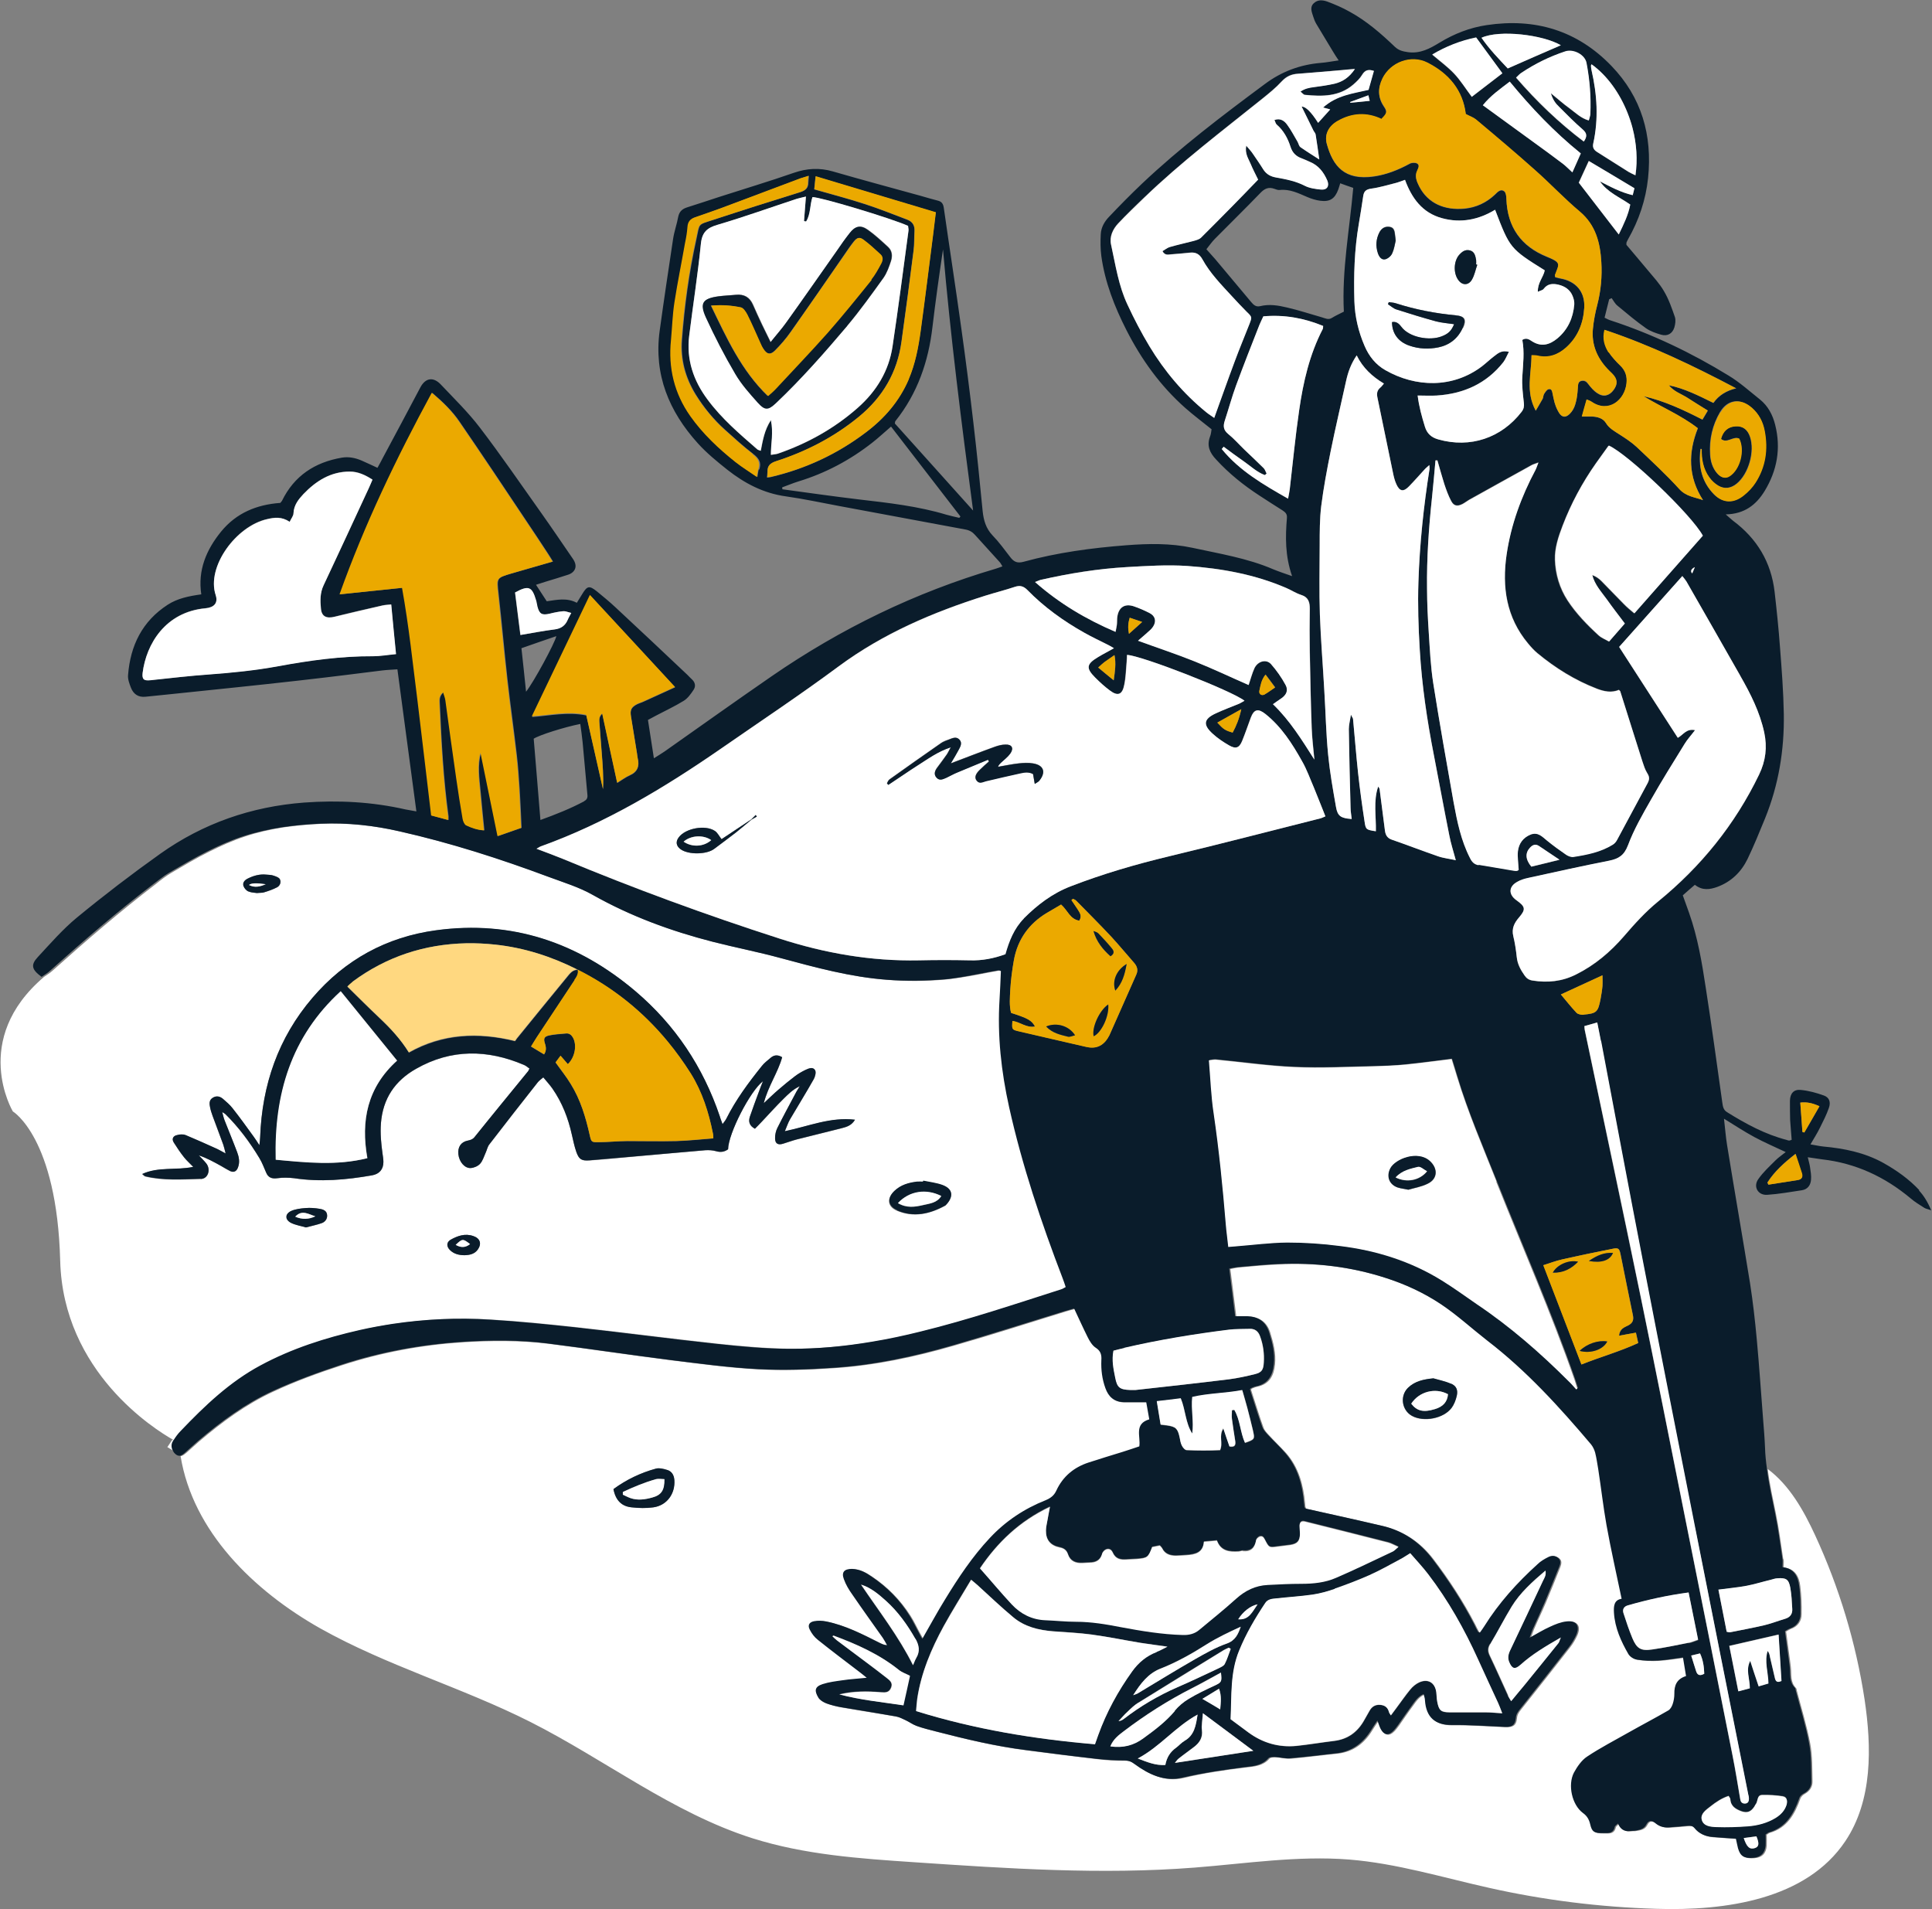 <?xml version="1.0" encoding="UTF-8"?>
<svg xmlns="http://www.w3.org/2000/svg" version="1.1" viewBox="0 0 1007.8 995.8">
  <rect x="0" y="0" width="1007.8" height="995.8" fill="#808080" stroke="none"/>
  <defs>
    <style>
      .cls-1 {
        fill: none;
      }

      .cls-2 {
        fill: #0a1c2b;
      }

      .cls-3 {
        fill: #fff;
      }

      .cls-4 {
        fill: #eba900;
      }

      .cls-5 {
        fill: #ffd880;
      }
    </style>
  </defs>
  <!-- Generator: Adobe Illustrator 28.6.0, SVG Export Plug-In . SVG Version: 1.2.0 Build 709)  -->
  <g>
    <g id="Layer_1">
      <g>
        <path class="cls-1" d="M699.1,95.6c-.4,1.2-.6,2.2-1,3.2-1.8,4.9-4.4,6.6-9.5,5.9-2.3-.3-4.5-1-6.6-1.9-4.7-1.9-9.2-4.3-14.5-3.7-.9.1-1.8-.3-2.7-.6-3-1.1-5.1-.2-7.3,2.1-7.8,8.1-15.8,15.9-23.7,23.9-1.6,1.6-2.9,3.5-4.5,5.5,1.9,2.2,3.4,3.8,4.8,5.4,6.2,7.4,12.4,14.8,18.6,22.2,1.2,1.5,2.4,2.7,4.6,2.1,4.7-1.2,9.5-.4,14.1.7,6.1,1.4,12.1,3.4,18.1,5.1,1.7.5,3.4,1.4,5.3.3,1.9-1.2,4-2.1,6.1-3.2-1.1-21.6,3-42.9,4.9-64.5-2.3-.8-4.4-1.6-6.8-2.4Z"/>
        <path class="cls-1" d="M521.2,506.3c-6.8,1.2-13.6,2.7-20.4,3.7,6.8-1,13.6-2.5,20.4-3.7,0,0,0,0,0,0Z"/>
        <path class="cls-1" d="M392,427.5s0,0,0,0h0Z"/>
        <path class="cls-1" d="M849.1,59c1,2.6,1.9,5.2,2.6,7.9-.7-2.7-1.6-5.4-2.6-7.9Z"/>
        <path class="cls-1" d="M830.2,33.6c0,.1-.1.3-.2.4,0-.1.1-.3.2-.4,0,0,0,0,0,0Z"/>
        <path class="cls-3" d="M90.6,751.9c0-.1.2-.2.3-.4-.3-.1-.6-.3-1-.6-.9,1.3-1.7,2.6-2.6,3.9l3.5,2.1c-.9-1.6-1.1-3.6-.2-5.1Z"/>
        <path class="cls-3" d="M930.4,813.3c.2,1.3,0,2.7,0,4.3,5.9.5,8.1,4.6,8.7,9.7.6,4.8.8,9.8.7,14.6,0,3.6-1.9,6.4-5.5,7.7-.8.3-1.6.9-2.6,1.4.7,5.2,1.4,10.3,2.1,15.5.1,1.1.3,2.1.4,3.2.4,3.7-.4,7.7,2.7,10.8.3.3.3.9.4,1.3,2.4,9.2,5.2,18.3,7,27.7,1.2,6.4,1,13.1,1.2,19.7,0,2.7-1.3,4.9-3.9,6.4-1,.5-2,1.5-2.4,2.4-2.9,8.2-6.9,15.4-16,18-.4.1-.8.5-1.6,1,0,1.7.1,3.7,0,5.7-.3,4-2.4,6.2-6.4,6.5-4.8.4-6.8-.9-8-5-.4-1.6-.7-3.3-1.1-5-4.2-.3-8.3-.6-12.4-.9-3.7-.3-6.9-1.7-9.2-4.6-1.1-1.3-2.3-1.3-3.7-1.2-3.2.3-6.4.6-9.6.8-2.5.2-4.8-.4-6.9-2-2.1-1.7-3.8-1.7-4.9.5-1.3,2.5-3.4,2.8-5.7,3.2-.9.2-1.8,0-2.8.2q-4.5.6-6.3-3.9c-.7.7-1.5,1.2-1.7,1.8-.5,2.4-2,3.3-4.3,3.2-.8,0-1.5,0-2.3,0-4.2,0-5.3-.7-6.2-4.6-.6-2.5-1.7-4.3-3.8-5.9-5.6-4.2-8-14.6-4.7-21,1.6-3.2,4-6.5,6.9-8.4,6.9-4.6,14.2-8.4,21.5-12.5,7-3.9,14-7.7,20.9-11.6,1-.6,1.8-2,2.2-3.2.6-1.7.9-3.6.9-5.4-.1-4.5,1.3-7.8,6.1-9.3-.5-3.2-1-6.2-1.6-9.7-4.5.6-8.8,1.3-13.2,1.6-3.6.2-7.4,0-10.9-.5-1.6-.3-3.6-1.5-4.4-2.9-3.8-6.7-7-13.7-7.5-21.5-.2-3.4,0-6.7,4-7.3-2.7-13-5.5-25.7-7.9-38.5-1.8-9.7-2.9-19.4-4.3-29.1-.4-2.9-.8-5.8-1.6-8.6-.4-1.6-1.2-3.2-2.2-4.4-16.5-19.5-33.7-38.4-54-54-8.1-6.2-15.6-13.3-24.2-19-9-6-18.8-10.5-29-13.8-18.3-6-37.1-8.2-56.3-7.2-6.9.3-13.8,1-20.6,1.6-1.3.1-2.7.5-4.6.8,1,8.2,2.1,16.2,3.1,24.8,2.4,0,4.3,0,6.3,0,5.6.2,9.6,2.6,11.4,8.3,1.7,5.5,3.1,10.9,2.5,16.7-.6,5.9-2.9,10.3-9.3,11.6-.9.2-1.7.6-2.6.9-.1,0-.2.2-.6.6.4,1.2.8,2.7,1.3,4.1,1.7,5.2,3.3,10.5,5.2,15.7.5,1.5,1.8,2.8,2.9,4,2.9,3.2,6,6.1,8.9,9.3,6.6,7.5,9,16.6,9.9,26.3,0,.6.1,1.2.2,1.8,0,.1.1.3.5,1,5.3,1.2,10.9,2.4,16.6,3.7,7.8,1.8,15.6,3.5,23.3,5.3,10.9,2.6,19.6,8.4,26.4,17.3,8.2,10.8,15.6,22.1,21.8,34.1.6,1.2,1.2,2.5,1.9,3.7.1.2.5.3,1,.7.7-1.1,1.6-2.1,2.3-3.3,7.6-12.2,17.2-22.8,27.8-32.4,1.7-1.5,3.7-2.7,5.7-3.8,1.7-.9,3.6-.8,5.2.6,1.4,1.3,1,2.8.5,4.3-2.5,6.3-5,12.5-7.6,18.7-2,4.7-4.2,9.2-6.2,13.9-.5,1.2-.9,2.5-1.7,4.6,4-2.2,7.2-4.2,10.6-5.7,2.8-1.2,5.7-2.4,8.7-2.8,5.1-.6,7.1,2.3,5,7.1-1,2.2-2.3,4.4-3.8,6.3-8.4,10.8-16.9,21.5-25.4,32.2-1.2,1.5-2.1,2.7-2.3,4.8-.3,3.7-2.1,4.7-5.9,4.6-9.2-.4-18.4-1.1-27.6-1-8.5.1-13.3-3.8-13.9-12.9,0-1-.4-2-.7-3.2-3,1.3-4.5,3.7-6.1,5.9-2.5,3.3-4.8,6.8-7.2,10.2-.8,1.1-1.6,2.2-2.6,3.2-2.5,2.6-4.9,2.2-6.5-1.1-.6-1.2-1-2.6-1.7-4.4-1.2,1.8-2.2,3.2-3.1,4.7-4.2,7-10,11.5-18.4,12.4-8.1.8-16.1,1.9-24.2,2.6-2.6.2-5.2-.5-7.8-.7-1.1,0-2.8,0-3.4.7-3.3,3.8-7.9,4.1-12.2,4.6-11,1.3-21.9,2.9-32.7,5.5-9.4,2.2-17.5-1.7-24.9-7.1-1.7-1.3-3.2-1.9-5.4-1.9-4.7,0-9.5-.2-14.2-.8-12.3-1.4-24.7-3-37-4.6-15.9-2-31.4-5.7-46.9-9.7-3.4-.9-6.9-1.7-10.2-2.9-2-.7-3.7-2-5.6-2.9-1.8-.8-3.6-1.8-5.4-2.1-9.5-1.7-19.1-3.1-28.6-4.8-2.6-.4-5.1-1.1-7.6-2-1.5-.6-3.2-1.6-4-2.9-2.1-3.5-2-5.7,2.2-7.1,3.3-1.1,6.9-1.5,10.4-2,3.9-.5,7.8-.8,12.6-1.3-1.7-1.4-2.9-2.4-4-3.2-7.2-5.5-14.4-11-21.5-16.6-1.7-1.4-3.2-3.3-4.2-5.3-1.2-2.3-.4-4,2.2-4.4,2-.4,4.3-.3,6.3.1,9.9,2,18.8,6.7,27.7,11.1,1.2.6,2.4,1.2,4.1,1.3-.7-1.3-1.4-2.6-2.2-3.8-5.3-7.5-10.7-15-15.9-22.6-1.7-2.5-3.3-5.2-4.4-8-1.4-3.7.2-5.5,4.2-5.4,3.9,0,7.1,1.9,10.2,4,8,5.4,14.6,12.2,19.8,20.3,2,3.1,3.5,6.5,5.3,9.7.4.8.9,1.5,1.4,2.5,4.1-7.1,7.8-14,11.9-20.6,6.9-11.3,14.2-22.3,23.3-32,8.2-8.8,18-15.3,29.1-19.7,2.6-1,4.4-2.4,5.6-5,3.4-7.3,9.2-12.2,16.9-14.7,5.8-1.9,11.7-3.6,17.6-5.5,2.9-.9,5.8-1.9,8.8-2.9.8-5.1-2.9-11.7,5.2-14.1-.5-3.1-1-5.9-1.6-9-4.2,0-8,0-11.8,0-5,0-7.9-2.8-9.5-7.3-1.7-4.7-2.3-9.5-2.1-14.5.1-2.8-.3-4.9-3-6.6-1.8-1.1-3.1-3.4-4.1-5.4-2.5-4.8-4.6-9.7-7.1-15-1.5.4-3.1.8-4.7,1.3-19.5,6-39,12.3-58.6,17.9-20.4,5.9-41.1,10.3-62.3,11.7-13,.9-26.1,1.3-39.1.7-15.4-.8-30.8-2.9-46.2-4.8-21.3-2.7-42.5-5.9-63.8-8.6-14.8-1.8-29.8-1.7-44.6-.8-21.5,1.4-42.7,5.3-63.2,12-12.1,3.9-24.1,8.3-35.7,13.7-14.3,6.6-26.9,15.9-38.9,26.1-2.2,1.9-4.3,3.9-6.5,5.8-1,.8-2,1.7-3.1,1.8,6.4,39.3,38.1,70.2,72.8,89.8,34.9,19.6,73.9,30.8,109.6,48.8,39,19.7,74.3,47.5,115.9,60.7,27.2,8.6,55.9,10.6,84.3,12.5,48.7,3.3,97.7,6.6,146.4,2.8,26.8-2.1,53.7-6.3,80.5-4.2,24.9,2,48.9,9.4,73.2,14.8,28.5,6.4,57.6,10,86.8,10.9,36.6,1.2,78.6-4.9,98.9-35.3,14.2-21.2,13.8-48.8,10-74.1-4.5-29.4-13.2-58.2-25.7-85.3-6-13-13.4-26.2-24.8-34.7,1,7.9,2.7,15.6,4.3,23.4,1.6,7.8,2.6,15.7,3.8,23.6ZM759.9,728.1c-.5,2.2-1.3,4.5-2.7,6.3-4.2,5.6-14.5,7.5-20.6,4.2-5.4-2.9-6.5-10.3-2.2-14.6,3.6-3.6,8.2-4.5,13.3-5,3.1.9,6.2,1.5,9.1,2.8,2.9,1.3,3.8,3.3,3.1,6.4ZM340.9,786.2c-3.7.6-7.7.5-11.5,0-5.1-.6-8.3-3.7-9.4-9.5,6.7-4.9,14.1-8.5,22.2-10.7,1.8-.5,4,.1,5.8.7,2.4.7,3.5,2.7,3.7,5.3.5,7.1-3.9,13.2-10.9,14.2Z"/>
        <path class="cls-3" d="M375,700.9c-24.5-2.6-49-5.9-73.6-8.6-14.8-1.6-29.6-3.1-44.4-4-17.4-1.1-34.7-.3-51.8,2.3,16.9-2.6,33.9-3.3,51-2.2,14.8.9,29.6,2.4,44.4,4,24.5,2.7,49,5.9,73.6,8.6,12.6,1.3,25.4,2.5,38.1,2.6,14.5,0,28.8-1.3,43-3.7-14,2.3-28.1,3.7-42.3,3.6-12.7,0-25.4-1.2-38.1-2.6Z"/>
        <path class="cls-3" d="M94.8,746.4c12.4-13.1,25.5-25.5,41.5-34.1,16.3-8.8,33.9-14.4,51.9-18.5,5.7-1.3,11.4-2.4,17.1-3.2,17.1-2.6,34.4-3.4,51.8-2.3,14.8.9,29.6,2.4,44.4,4,24.5,2.7,49,5.9,73.6,8.6,12.6,1.3,25.4,2.5,38.1,2.6,14.2,0,28.3-1.3,42.3-3.6,8.5-1.4,16.9-3.2,25.3-5.3,24.9-6.2,49.2-14.3,73.6-22.1.6-.2,1.1-.6,2.1-1.1-.5-1.5-1-3.1-1.6-4.6-11.2-29.1-21.1-58.7-27.9-89.2-4.1-18.5-6.2-37.2-5-56.2.3-4.9.5-9.8.7-14.8-.5-.1-.9-.4-1.2-.4-6.8,1.2-13.6,2.7-20.4,3.7-2.6.4-5.1.7-7.7,1-10.1.9-20.3,1-30.3.2-18.9-1.4-37.1-6.4-55.4-11.3-11.7-3.2-23.6-5.5-35.4-8.5-21.8-5.6-42.8-13.2-62.5-24.4-7.2-4-15.2-6.5-23-9.4-25.5-9.6-51.3-17.8-77.9-23.8-13.5-3.1-27.3-4.6-41.1-4-6.8.3-13.6.9-20.3,1.9-6.7,1.1-13.2,2.5-19.7,4.7-6.4,2.1-12.6,4.9-18.6,7.9-6.7,3.3-13.2,7.2-19.7,11-2.9,1.7-5.6,3.8-8.2,5.9-18.7,14.3-36.5,29.6-54,45.3-1.3,1.2-2.9,2.1-4.3,3.1-38.6,32.8-16.3,70.2-16.3,70.2,0,0,23,13.6,24.7,77.9,1.5,58.2,49.6,88.1,58.8,93.3.5.3.8.4,1,.6,1.1-1.8,2.4-3.6,3.9-5.1ZM152,631.6c2.3-1,4.9-1.3,7.5-1.5,2.4-.2,4.9,0,7.3.4,1.8.3,3.7,1,3.9,3.3.1,2-1.1,3.6-2.9,4.2-2.6.9-5.2,1.5-8.1,2.2-2.6-.8-5.4-1.2-7.8-2.4-3.2-1.7-3.2-4.7.2-6.2ZM235.1,646.6c3.6-2,7.5-3.4,11.8-1.9,3.5,1.2,4.5,4.1,2.3,7.1-1.7,2.4-4.2,2.8-6.8,2.9-2.9,0-5.6-.7-7.7-2.7-1.9-1.9-1.9-4.1.4-5.4ZM466.5,621.3c3.3-3.1,7.4-4.3,11.7-4.8,1.1-.1,2.1,0,3.2,0,0-.2,0-.4.1-.5,3.4.7,7,1.1,10.2,2.3,6,2.2,5.3,6.6,1.6,10.4-.1.1-.2.2-.4.3-8,4.3-16.4,6.2-25.1,2.5-4.9-2.1-5.4-6.3-1.4-10.1ZM129,458.4c3.1-1.7,6.5-2.6,10.1-2.2,1.2.1,2.5.1,3.6.5,1.2.4,2.7.9,3.3,1.8.9,1.6.1,3.5-1.4,4.3-2.1,1.1-4.4,1.9-6.7,2.6-1,.3-2.1.2-3.8.4-1.1-.2-2.9-.1-4.3-.8-1.1-.5-2.2-1.7-2.6-2.8-.6-1.6.4-3,1.9-3.8ZM74.2,612.4c8.5-3.9,17.4-1.8,26.6-3.7-1.8-1.9-3.4-3.2-4.7-4.9-2-2.5-3.8-5.2-5.5-7.9-1.2-1.9-.3-3.4,1.8-3.8,1.4-.3,3.1-.4,4.4,0,5.5,2.2,11,4.7,16.4,7.2,1.2.6,2.4,1.3,4.5,2.4-.6-2-.8-3.3-1.2-4.5-1.9-5-3.8-10.1-5.6-15.1-.5-1.4-1-2.9-1.3-4.4-.4-1.8-.6-3.7,1.3-5,2-1.3,3.9-.8,5.5.6,1.7,1.5,3.6,3,4.9,4.8,3.8,4.8,7.3,9.8,11,14.8.9,1.2,1.7,2.5,3,4.5.2-2,.4-3.1.4-4.2,1-27.3,9.4-51.8,27.3-72.7,17-19.9,38.6-31.7,64.4-35.2,39.5-5.4,74,6.3,104.1,31.8,20.7,17.6,35.3,39.5,44,65.3.4,1.1.8,2.3,1.4,4,.8-1.2,1.5-1.9,1.9-2.7,5-10,11.6-18.8,18.5-27.5,1.3-1.7,3-3,4.7-4.4,1.7-1.4,3.5-1.8,6-.3-2.2,8-7.3,15-9.6,24,2.9-2.7,5.3-5,7.7-7.1,2.8-2.4,5.6-4.8,8.6-7,1.7-1.3,3.6-2.3,5.5-3.3,1.7-.8,3.9-1.7,5,.2.6,1.1,0,3.3-.7,4.6-4,7.1-8.3,14-12.4,21-1,1.7-1.6,3.6-2.7,6.2,12.5-2.6,23.7-7.5,36.6-6-2,3.3-4.8,3.8-7.3,4.5-7.7,2-15.5,3.8-23.2,5.8-2.4.6-4.7,1.5-7,2.2-2.7.8-4.3-.1-4.2-2.9,0-1.8.4-3.7,1.2-5.3,3-6,6.3-12,9.4-17.9.6-1.1,1.3-2.1,2.3-3.9-3.8,1.8-6.2,4.3-8.5,6.6-3.9,3.9-7.6,8-11.4,12-1.1,1.2-2.3,2.3-3.5,3.6-2.9-1.6-3.5-3.7-2.6-6.4,1.5-4.3,3.1-8.7,4.7-13,.6-1.7,1.3-3.4,2.1-5.4-6.7,5.1-18.1,27.3-18.2,35.5-1.9,1.4-3.9,1.7-6.3,1-1.7-.5-3.7-.6-5.5-.5-12.8,1.1-25.7,2.2-38.5,3.4-7.3.7-14.7,1.4-22,1.9-4.1.3-5.5-.5-6.9-4.5-1-2.9-1.6-5.9-2.3-8.9-1.9-8.6-5.1-16.7-10.1-24-1.4-2-3-3.8-4.8-5.9-1.2,1-2.2,1.7-2.9,2.6-8.5,10.7-16.9,21.5-25.2,32.3-1,1.3-1.3,3-2,4.5-.9,1.9-1.5,4.2-2.9,5.7-1.1,1.2-3.1,2-4.8,2.2-3.2.2-6-3.2-6.5-7.2-.4-3.7,1.4-6.4,4.9-7.1,1.4-.3,2.5-.5,3.5-1.8,9.3-11.5,18.6-22.8,27.9-34.3.3-.3.4-.8.8-1.5-1-.7-1.9-1.5-2.9-1.9-19-8.1-37.9-8.4-56.2,2-11,6.2-17.4,15.5-18.4,28.5-.4,5.3.1,10.4.8,15.5.2,1.5.5,3,.5,4.6,0,3.9-2.1,6.3-5.9,7-13.5,2.3-27.1,3.5-40.7,1.5-2.8-.4-5.8-.4-8.7,0-2.9.4-4.8-.3-5.9-3-1.1-2.5-2-5.1-3.5-7.5-5-8.3-10.8-16.1-17.7-22.9-.3-.3-.8-.5-1.7-1.1.5,1.8.8,3,1.2,4.2,2.2,5.6,4.4,11.1,6.6,16.7,1,2.6,1.5,5.3.4,8.1-.8,1.9-2.1,2.6-4,1.8-1.7-.8-3.2-1.8-4.8-2.7-3.7-2.1-7.4-4.2-11.6-5.5,1.3,1.4,2.7,2.7,3.9,4.2,2.5,3.2,1,8-2.9,8.1-9.6.2-19.3,1-28.9-1.3-.4,0-.7-.5-1.6-1.2Z"/>
        <path class="cls-2" d="M1001.3,620.9c-5.5-5.9-12-10.5-19-14.4-9.8-5.4-20.4-7.5-31.3-8.5-2-.2-4-.7-6.6-1.1,1.9-3.3,3.6-5.9,4.9-8.6,1.7-3.4,3.5-6.9,4.7-10.4,1.1-3.1.2-5.5-2.6-6.5-3.9-1.4-7.9-2.5-12-2.9-3.7-.4-5.6,1.8-5.7,5.6,0,3.4,0,6.8.1,10.1.2,3.5.6,7,.8,10.3-.6.2-.9.4-1.2.4-.5,0-.9-.1-1.3-.3-11.3-2.9-21.4-8.4-31.2-14.5-2-1.2-2.2-3.1-2.5-5.1-2.8-19.9-5.5-39.8-8.6-59.7-2-13.2-4.2-26.4-8.7-39.1-1.1-3-2.1-6-3.3-9.2,2.1-1.9,4.2-3.7,6.3-5.5,3.9,3.1,7.8,2.5,11.7,1.1,7.3-2.7,12.5-7.8,15.8-14.6,3.3-6.9,6.2-14,9.1-21.1,7.1-17.5,10.1-35.7,9.8-54.5-.2-11.6-1.1-23.3-2-34.9-.7-9.6-1.7-19.2-2.8-28.8-1.8-15.5-9.2-27.8-21.7-37.1-1.1-.9-2.2-1.9-3.8-3.3,9.8-.2,15.9-5,20.3-12.2,6.5-10.7,8.6-22.2,5.5-34.5-1.3-5.2-3.7-9.8-7.9-13.2-5.4-4.3-10.6-9-16.4-12.5-19.4-11.9-39.9-21.7-61.6-28.8-1-.3-1.9-.8-3.1-1.4.8-3.3,1.6-6.5,2.4-9.6.4-.2.9-.4,1.3-.6,1,1.4,1.8,3,3.1,4,4.8,4,9.7,8.1,14.8,11.7,2.3,1.6,5.2,2.6,8,3.4,3.2.9,5.8-.6,6.8-3.8.5-1.7.8-3.8.3-5.4-1.6-4.6-3.2-9.3-5.7-13.5-2.3-4-5.5-7.4-8.4-10.9-3.8-4.6-7.7-9.1-11.2-13.3,0-.8,0-1,0-1.1.2-.6.5-1.1.8-1.7,5.7-10,9.3-20.6,10.5-32.1,2.3-22.3-3.4-42.1-19.1-58.4-17.8-18.5-39.8-25.1-65.1-21.3-8.8,1.3-16.9,4.5-24.5,9.1-5.1,3.1-10.1,5.9-16.6,5-2.7-.4-4.8-.9-6.8-2.8-7.2-6.9-14.8-13.5-23.6-18.3-3.7-2.1-7.7-3.8-11.7-5.3-2.3-.8-4.9-1.1-7,.9-2.2,2.1-1,4.6-.3,6.9.4,1.3.9,2.6,1.6,3.8,2.9,4.9,5.9,9.7,8.8,14.6.8,1.4,1.7,2.7,2.9,4.5-3.6.5-6.5,1.1-9.3,1.3-10.8.9-20.5,4.5-29.3,11.1-22.1,16.4-44,33-64,51.9-5.9,5.6-11.6,11.4-17.2,17.3-2.4,2.5-4.1,5.5-4.3,9-.2,3.8-.2,7.7.3,11.5,1.9,13.7,6.9,26.4,13.1,38.6,7.8,15.3,17.7,29.1,30.7,40.6,4.3,3.8,9,7.3,13.7,11.1-.2,1.2-.3,2.6-.8,3.8-1.8,4.8-.2,8.4,3.2,12,6.7,7.3,14.3,13.4,22.6,18.8,4,2.6,8,5.2,12,7.7,1.5,1,2.5,1.9,2.3,4-.8,9.8-1,19.6,2.7,30.3-4-1.4-7-2.4-9.9-3.6-13.5-5.8-28-8.1-42.2-11.2-11.2-2.4-22.8-2.2-34.4-1.3-18.1,1.4-36,3.8-53.5,8.6-3.3.9-5.1.1-7-2.4-3-3.9-5.9-7.9-9.3-11.4-3.4-3.6-4.6-7.8-5.1-12.5-1.5-15.3-3-30.5-4.8-45.8-1.9-16.4-4-32.9-6.3-49.3-2.9-21.1-6.2-42.2-9.2-63.3-.3-2-1.1-3.1-2.9-3.6-3.1-.8-6.2-1.7-9.3-2.6-15.2-4.2-30.5-8.3-45.7-12.7-6.9-2-13.5-1.6-20.2.7-12.9,4.5-26,8.4-39,12.6-5.6,1.8-11.1,3.7-16.6,5.4-2.6.8-4.2,2.1-4.8,4.9-.7,3.9-2.1,7.7-2.7,11.7-2.4,15.9-4.8,31.9-7,47.9-3.1,22.8,4.9,42,19.9,58.6,4.6,5.1,10,9.5,15.4,13.8,9,7.1,18.9,12.3,30.6,13.9,9.3,1.3,18.4,3.3,27.6,5,22,4.1,44,8.2,66.1,12.3,2.1.4,3.6,1.3,5,2.9,4.2,4.7,8.5,9.3,12.7,14,.6.6.9,1.4,1.5,2.3-1.4.5-2.4.9-3.4,1.2-42.1,12.4-81,31.3-117.1,56.2-18.7,12.9-37.2,26.1-55.8,39.2-1.6,1.1-3.3,2.1-5.5,3.5-1.1-7.2-2.1-13.7-3.1-20,1.7-.9,2.9-1.6,4.1-2.2,4.9-2.6,9.9-4.9,14.6-7.8,2.1-1.3,3.7-3.6,5.1-5.7,1.2-1.8.9-3.8-.8-5.4-.8-.7-1.5-1.5-2.3-2.3-12.5-11.8-25-23.6-37.6-35.3-3.1-2.9-6.5-5.7-9.8-8.4-3.9-3.1-5-2.8-7.5,1.3-.9,1.5-1.9,3.1-2.9,4.7-5.3-2.8-10.5-1.5-15.7-.8-1.8-2.8-3.6-5.6-5.6-8.6,1.8-.6,3.4-1.1,5-1.6,4-1.2,7.9-2.4,11.9-3.7,2.4-.8,4-2.7,3.7-5-.1-1.1-.7-2.3-1.4-3.3-5.5-8-10.9-16-16.5-23.9-10.6-14.9-20.9-30-32-44.5-6.1-8-13.4-15.1-20.4-22.5-3.7-3.9-7.9-3.7-10.7,1.7-6.4,12.2-13,24.4-19.5,36.6-.9,1.7-1.8,3.5-2.8,5.2-3.1-1.4-5.7-2.7-8.3-3.8-3.3-1.4-6.7-2.1-10.3-1.5-14,2.4-24.8,9.4-31.2,22.5-.2.4-.6.7-.9,1.1-12.3.9-22.9,5.2-30.9,15-7.7,9.5-12.2,20.1-10.3,32.7-6.5.9-12.4,2.1-17.5,5.4-13.3,8.6-19.5,21.3-20.7,36.7-.2,2.2.7,4.5,1.5,6.6,1.3,3.3,3.8,5.1,7.6,4.7,4.6-.5,9.2-.9,13.7-1.4,22-2.3,43.9-4.5,65.9-7s29.2-3.5,43.8-5.3c2.5-.3,5.1-.4,8-.6,3.3,24.9,6.6,49.3,9.9,74.1-2.4-.4-4-.7-5.6-1-17.5-4-35.1-4.9-53-3.6-27.5,2.1-52.6,10.8-75,26.7-14.9,10.6-29.4,21.7-43.5,33.3-7.4,6.1-13.8,13.5-20.4,20.6-3.8,4.1-3.2,6.5,2,10.3,1.4-1,3-1.9,4.3-3.1,17.5-15.7,35.3-31,54-45.3,2.7-2,5.3-4.2,8.2-5.9,6.5-3.8,13-7.6,19.7-11,6-3,12.2-5.8,18.6-7.9,6.7-2.2,13.5-3.7,20.4-4.8,6.7-1,13.5-1.6,20.3-1.9,13.9-.6,27.6.9,41.1,4,26.6,6,52.4,14.3,77.9,23.8,7.8,2.9,15.8,5.3,23,9.4,19.7,11.1,40.7,18.8,62.5,24.4,11.7,3,23.7,5.3,35.4,8.5,18.2,4.9,36.5,9.9,55.4,11.3,10.1.8,20.3.6,30.3-.2,2.6-.2,5.2-.6,7.7-1,6.8-1.1,13.6-2.6,20.4-3.7,0,0,0,0,0,0,.4,0,.8.2,1.2.4-.2,5-.4,9.9-.7,14.8-1.2,19,.9,37.7,5,56.2,6.8,30.5,16.7,60,27.9,89.2.6,1.5,1.1,3.1,1.6,4.6-1,.5-1.5.9-2.1,1.1-24.4,7.8-48.7,16-73.6,22.1-8.4,2.1-16.8,3.9-25.3,5.3-14.2,2.4-28.5,3.8-43,3.7-12.7,0-25.4-1.2-38.1-2.6-24.5-2.6-49-5.9-73.6-8.6-14.8-1.6-29.6-3.1-44.4-4-17.1-1.1-34.2-.3-51,2.2-5.7.9-11.4,1.9-17.1,3.2-18.1,4.1-35.6,9.7-51.9,18.5-16,8.6-29,21-41.5,34.1-1.5,1.5-2.8,3.3-3.9,5.1,0,.1-.2.2-.3.4-.9,1.5-.8,3.5.2,5.1.3.6.7,1.1,1.2,1.5.8.7,1.5.9,2.1.9,1.1,0,2.1-.9,3.1-1.8,2.2-1.9,4.3-3.9,6.5-5.8,12-10.2,24.6-19.5,38.9-26.1,11.5-5.3,23.6-9.7,35.7-13.7,20.5-6.7,41.6-10.6,63.2-12,14.9-1,29.8-1.1,44.6.8,21.3,2.7,42.5,5.9,63.8,8.6,15.4,1.9,30.7,4,46.2,4.8,13,.7,26.1.2,39.1-.7,21.2-1.4,41.9-5.8,62.3-11.7,19.6-5.7,39.1-11.9,58.6-17.9,1.6-.5,3.1-.8,4.7-1.3,2.5,5.3,4.7,10.2,7.1,15,1,2,2.3,4.2,4.1,5.4,2.7,1.7,3.2,3.8,3,6.6-.2,5,.4,9.8,2.1,14.5,1.6,4.5,4.5,7.2,9.5,7.3,3.8,0,7.6,0,11.8,0,.6,3.2,1.1,6,1.6,9-8.1,2.4-4.4,9-5.2,14.1-3,1-5.9,2-8.8,2.9-5.9,1.8-11.7,3.6-17.6,5.5-7.7,2.5-13.5,7.3-16.9,14.7-1.2,2.6-3,3.9-5.6,5-11.1,4.4-20.9,10.9-29.1,19.7-9.1,9.7-16.4,20.7-23.3,32-4.1,6.6-7.8,13.5-11.9,20.6-.6-1-1-1.7-1.4-2.5-1.8-3.2-3.3-6.6-5.3-9.7-5.1-8.2-11.8-14.9-19.8-20.3-3-2.1-6.3-3.9-10.2-4-4,0-5.6,1.7-4.2,5.4,1,2.8,2.6,5.5,4.4,8,5.2,7.6,10.6,15.1,15.9,22.6.8,1.2,1.5,2.5,2.2,3.8-1.7-.1-2.9-.7-4.1-1.3-8.9-4.5-17.8-9.1-27.7-11.1-2-.4-4.3-.5-6.3-.1-2.5.5-3.4,2.1-2.2,4.4,1,2,2.4,3.9,4.2,5.3,7.1,5.7,14.3,11.1,21.5,16.6,1.2.9,2.3,1.8,4,3.2-4.8.5-8.7.7-12.6,1.3-3.5.5-7,.9-10.4,2-4.3,1.4-4.3,3.6-2.2,7.1.8,1.3,2.5,2.3,4,2.9,2.4.9,5,1.5,7.6,2,9.5,1.6,19.1,3.1,28.6,4.8,1.9.3,3.7,1.3,5.4,2.1,1.9.9,3.6,2.2,5.6,2.9,3.3,1.2,6.8,2,10.2,2.9,15.5,4,31,7.7,46.9,9.7,12.3,1.6,24.6,3.2,37,4.6,4.7.5,9.5.8,14.2.8,2.2,0,3.7.6,5.4,1.9,7.4,5.4,15.5,9.3,24.9,7.1,10.8-2.5,21.7-4.1,32.7-5.5,4.3-.5,8.9-.8,12.2-4.6.6-.7,2.2-.7,3.4-.7,2.6.1,5.2.9,7.8.7,8.1-.7,16.1-1.7,24.2-2.6,8.3-.9,14.1-5.4,18.4-12.4.9-1.5,1.9-2.9,3.1-4.7.7,1.9,1.1,3.2,1.7,4.4,1.7,3.2,4,3.6,6.5,1.1,1-1,1.8-2.1,2.6-3.2,2.4-3.4,4.7-6.8,7.2-10.2,1.6-2.2,3.1-4.6,6.1-5.9.3,1.2.7,2.2.7,3.2.6,9.1,5.5,13,13.9,12.9,9.2-.1,18.4.6,27.6,1,3.8.2,5.5-.8,5.9-4.6.2-2.1,1.1-3.3,2.3-4.8,8.5-10.7,17-21.4,25.4-32.2,1.5-1.9,2.8-4.1,3.8-6.3,2.1-4.8.1-7.7-5-7.1-3,.3-5.9,1.5-8.7,2.8-3.4,1.5-6.6,3.5-10.6,5.7.8-2.1,1.1-3.3,1.7-4.6,2.1-4.6,4.2-9.2,6.2-13.9,2.6-6.2,5.1-12.5,7.6-18.7.6-1.4.9-3-.5-4.3-1.6-1.4-3.4-1.5-5.2-.6-2,1-4.1,2.2-5.7,3.8-10.6,9.6-20.2,20.2-27.8,32.4-.7,1.1-1.5,2.2-2.3,3.3-.5-.3-.9-.4-1-.7-.7-1.2-1.3-2.4-1.9-3.7-6.2-12-13.6-23.3-21.8-34.1-6.8-8.9-15.5-14.8-26.4-17.3-7.8-1.8-15.5-3.6-23.3-5.3-5.7-1.3-11.3-2.5-16.6-3.7-.4-.7-.5-.8-.5-1,0-.6-.1-1.2-.2-1.8-.8-9.7-3.3-18.8-9.9-26.3-2.8-3.2-6-6.2-8.9-9.3-1.1-1.2-2.3-2.5-2.9-4-1.9-5.2-3.5-10.5-5.2-15.7-.5-1.4-.9-2.9-1.3-4.1.4-.4.5-.6.6-.6.9-.3,1.7-.8,2.6-.9,6.3-1.3,8.7-5.7,9.3-11.6.6-5.8-.8-11.3-2.5-16.7-1.8-5.6-5.8-8.1-11.4-8.3-1.9,0-3.9,0-6.3,0-1.1-8.5-2.1-16.5-3.1-24.8,1.9-.4,3.3-.7,4.6-.8,6.9-.6,13.7-1.3,20.6-1.6,19.2-.9,38,1.3,56.3,7.2,10.3,3.3,20,7.8,29,13.8,8.5,5.7,16.1,12.7,24.2,19,20.3,15.6,37.5,34.5,54,54,1,1.2,1.8,2.9,2.2,4.4.7,2.8,1.1,5.7,1.6,8.6,1.5,9.7,2.6,19.5,4.3,29.1,2.3,12.8,5.2,25.5,7.9,38.5-4,.6-4.2,3.9-4,7.3.5,7.9,3.7,14.9,7.5,21.5.8,1.4,2.8,2.7,4.4,2.9,3.6.6,7.3.7,10.9.5,4.4-.2,8.7-1,13.2-1.6.6,3.5,1.1,6.5,1.6,9.7-4.8,1.5-6.2,4.8-6.1,9.3,0,1.8-.3,3.7-.9,5.4-.4,1.2-1.2,2.6-2.2,3.2-6.9,4-14,7.7-20.9,11.6-7.2,4.1-14.6,7.9-21.5,12.5-2.9,1.9-5.2,5.3-6.9,8.4-3.3,6.4-1,16.8,4.7,21,2.2,1.6,3.2,3.4,3.8,5.9.9,3.9,2,4.6,6.2,4.6.8,0,1.5,0,2.3,0,2.3,0,3.8-.8,4.3-3.2.1-.6,1-1.1,1.7-1.8q1.8,4.5,6.3,3.9c.9-.1,1.9,0,2.8-.2,2.2-.4,4.4-.7,5.7-3.2,1.1-2.2,2.8-2.3,4.9-.5,2.1,1.7,4.4,2.2,6.9,2,3.2-.2,6.4-.5,9.6-.8,1.4-.1,2.6-.1,3.7,1.2,2.3,2.9,5.6,4.3,9.2,4.6,4.1.4,8.2.6,12.4.9.4,1.8.7,3.4,1.1,5,1.2,4.2,3.2,5.4,8,5,3.9-.3,6.1-2.5,6.4-6.5.1-2,0-3.9,0-5.7.9-.5,1.2-.9,1.6-1,9.1-2.6,13.1-9.8,16-18,.3-1,1.4-1.9,2.4-2.4,2.6-1.4,4-3.6,3.9-6.4-.2-6.6,0-13.3-1.2-19.7-1.7-9.3-4.6-18.5-7-27.7-.1-.4-.1-1-.4-1.3-3.1-3.1-2.3-7.1-2.7-10.8-.1-1.1-.3-2.1-.4-3.2-.7-5.1-1.4-10.3-2.1-15.5,1-.6,1.7-1.1,2.6-1.4,3.7-1.3,5.5-4.1,5.5-7.7,0-4.9,0-9.8-.7-14.6-.6-5-2.8-9.1-8.7-9.7,0-1.6.2-3,0-4.3-1.2-7.9-2.2-15.8-3.8-23.6-1.6-7.8-3.3-15.5-4.3-23.4-.5-3.7-.9-7.4-1-11.1-.2-4.9-.6-9.8-1-14.7-1.1-13.9-2-27.8-3.3-41.7-.9-9.8-2-19.5-3.5-29.2-3.9-24.1-8.1-48.1-12-72.2-.7-4.3-1-8.7-1.6-13.7,5.7,3.5,10.7,6.8,15.9,9.6,5.2,2.8,10.6,5.1,16.3,7.8-2,1.6-3.8,2.8-5.3,4.3-3.1,3.1-6.5,6.2-9,9.8-2.8,3.9-.2,8.5,4.6,8.2,6.1-.4,12.2-1.5,18.2-2.4,3-.5,4.5-2.7,4.7-5.5.2-2.1-.2-4.3-.5-6.4-.2-1.6-.7-3.1-1.2-5.3,3,.4,5.2.8,7.5,1.1,17.5,2,32.7,9.1,46.1,20.3,2.2,1.9,4.7,3.4,7.2,5,.8.5,1.8.6,3.6,1.3-1.9-4.5-3.9-7.7-6.5-10.5ZM395.8,244.9c-.3,1-.4,2.1-.7,3.9-4-2.8-7.8-5.1-11.2-7.8-8.8-7-17-14.7-23.5-23.9-8.4-11.9-11.6-25.2-10.1-39.7.7-6.6.8-13.2,1.8-19.7,1.6-10.3,3.6-20.5,5.5-30.8.5-2.9,1.1-5.7,1.3-8.6.2-2.8,1.6-4.1,4-5,4.6-1.6,9.3-3.2,13.9-4.9,13.7-5.1,27.3-10.2,41-15.4,1.1-.4,2.3-.7,4.2-1.3-.1,1.6-.3,2.5-.3,3.4,0,2.9-1.3,4.2-4.1,5.1-15.1,4.7-30.2,9.4-45.2,14.4-8.6,2.8-7.2,1.6-9.1,10.2-3.8,17.3-6.2,34.8-7.5,52.4-.8,10.3,1.8,19.8,7.2,28.6,4.2,6.8,9.3,13,15.3,18.4,4.8,4.3,9.6,8.7,14.7,12.6,3,2.3,4.3,4.5,3.1,8.1ZM395.1,234.5c-9.3-8.1-18.6-16-26-26-7.4-9.9-11.1-20.9-9.6-33.2,1.9-16,4.5-31.9,6.1-48,.6-6.1,3.3-8.4,8.8-10,13.8-4.1,27.4-8.9,41.2-13.5,1.4-.5,2.8-.7,4.8-1.2-.4,4.7-.7,8.7-1,12.8.4,0,.7.1,1.1.2,2.4-3.8,2-8.6,3.3-12.7,3.6-.3,40.9,10.9,49.9,15,0,.7.4,1.6.2,2.5-2.7,20.1-5.3,40.2-8.3,60.2-1.9,13-8.5,23.6-18.2,32.2-12.3,10.8-26.3,18.6-41.7,23.9-1,.3-2,.4-3.5.6,0-5.9,1.4-11.5,0-18.1-3.5,5.3-4.2,10.5-5.3,16-.9-.4-1.4-.4-1.7-.7ZM400.1,249c0-1.2.2-1.9.2-2.7-.1-3.2,1.2-4.7,4.5-5.7,15.8-5.1,30.3-12.6,43.2-23.2,12.4-10.2,20-23.1,22.2-39.1,2.2-15.8,4.3-31.6,6.3-47.5.4-3.3.3-6.8.5-10.1.2-3-1-5.1-3.8-6.1-7.3-2.8-14.6-5.7-22-8.1-8.6-2.8-17.4-5.1-26.5-7.7.2-2.3.5-4.5.7-6.8,21,6.3,41.6,12.5,62.7,18.8-.5,4-.9,7.7-1.4,11.5-2.1,16.8-4.2,33.5-6.5,50.3-1.2,8.7-2.8,17.2-6.3,25.4-4.9,11.4-12.6,20.3-22.3,27.6-14.9,11.3-31.5,19-49.7,23.3-.4.1-.9.1-1.9.2ZM500.4,270.1c-2.2-.5-4.4-1-6.6-1.6-14.9-4.5-30.3-6.2-45.7-8-13.4-1.6-26.7-3.5-40-5.3,0-.3,0-.6-.1-1,2.8-1,5.6-2.2,8.5-3.1,14.1-4.3,26.9-11.1,38.5-20.2,3.2-2.5,6.3-5.4,9.8-8.4,12.3,15.9,24.2,31.4,36.2,46.9-.2.2-.4.5-.6.7ZM466.8,220.8c.1-.6.1-1,.3-1.2,11.5-14.4,17.2-31,19.3-49,1.6-13.5,3.5-27,5.5-40.5,3.9,45.3,9.6,90.3,15.7,136.2-14-15.5-27.4-30.6-40.8-45.4ZM884.2,796.9c9.1,46.1,18.4,92.1,27.5,138.2.2.9.5,1.8.5,2.7.1,1.5-.3,2.9-2.1,2.9-1.4,0-2.1-.8-2.4-2.3-1.3-7.6-2.5-15.1-4-22.7-8.4-42.3-16.8-84.6-25.3-126.8-7.5-37.5-14.9-75-22.6-112.4-9.6-46.3-19.4-92.5-29.1-138.8-.2-.7-.2-1.5-.3-2.5,2.1-.6,4.2-1.2,6.7-1.9.7,3.4,1.3,6.5,1.9,9.6,7.3,38.6,14.5,77.2,22,115.8,8.9,46.1,18,92.2,27.1,138.2ZM922.4,878c-1.5.4-3.1.9-5.1,1.5-1.6-4.7-3-9-4.4-13.3-2.4,4.7-.2,9.3-.2,14.3-1.8.5-3.6,1-6,1.6-1.6-8-3.1-15.6-4.7-23.7,8.7-2,16.9-3.9,25.7-5.9.5,8.3,1,16.1,1.5,24.2-1.7.6-2.9.7-3.4-1.4-.9-3.9-1.8-7.8-2.7-11.6-.2-1-.5-1.9-1.2-2.8-1.7,5.5.3,10.9.4,17ZM805.1,659.9c3.4-1.1,6.6-2.3,9.8-3,8.7-2,17.4-3.8,26.1-5.5,3.3-.7,3.8-.2,4.4,2.9,2.1,10.5,4.2,21.1,6.4,31.6.6,2.7-.2,4.3-2.6,5.5-1.9.9-4.3,1.7-4.6,5.3,3.1-.6,5.8-1.1,8.8-1.6.4,1.8.8,3.4,1.2,5.4-9.6,4.5-19.6,7.2-29.6,11.2-6.7-17.4-13.2-34.4-19.9-51.8ZM814.2,518.7c7.4-3.4,14.3-6.6,21.7-10,0,1.8.2,3.7,0,5.6-.2,2.3-.6,4.6-1,6.8-1.3,6.8-2.1,7.5-8.8,8.1-1.2.1-3-.2-3.8-1-2.9-3.1-5.5-6.4-8.2-9.6ZM907.8,352.6c5.3,9.4,10.2,18.9,12.5,29.6,1.6,7.6.7,14.7-2.7,21.9-12.6,26.1-30.3,48-52.7,66.2-6.6,5.4-12.2,11.6-17.7,18-7.1,8.3-15.2,15.1-25,20-7.3,3.7-14.9,4.4-22.8,3.2-1.9-.3-3.1-1.1-4.1-2.6-2.1-2.9-3.8-5.9-4.1-9.6-.4-3.7-1-7.3-1.8-10.9-.9-3.9.5-6.9,2.9-9.7,3.7-4.3,3.5-5.6-1.3-9.1-4.2-3-4.1-7.1.5-9.6,1.7-.9,3.7-1.5,5.6-2,14.1-3.1,28.2-6.2,42.3-9,4.9-1,7.8-2.8,9.8-8,3.1-8.3,7.6-16.1,12-23.8,5.6-9.9,11.7-19.5,17.6-29.2,1.4-2.3,3.2-4.3,5.4-7.1-4.6-1-6.2,2.4-9,4-10.1-15.6-20.2-31.3-30.6-47.4,10.9-12.2,21.8-24.4,33-37,1,1.4,1.7,2.1,2.2,2.9,9.4,16.4,18.7,32.8,28.1,49.2ZM717.7,433.5c-5-.8-5.3-.8-5.9-5.1-1.3-8.5-2.4-17-3.4-25.5-1-9.3-1.7-18.6-2.6-27.9,0-.4-.4-.8-1.1-2.3-.5,3.2-1.1,5.3-1.1,7.5.2,13.7.6,27.3.9,41,0,2,.4,3.9.6,5.9-5.6-.4-7.3-1.5-8.2-6.3-1.6-9.1-3.3-18.1-4.1-27.3-1.1-11.1-1.3-22.3-2-33.5-.8-13.2-1.9-26.3-2.3-39.5-.4-12.1-.2-24.3-.1-36.4,0-6.7,0-13.5.8-20.2,1.2-9.6,3-19.1,4.9-28.5,2.5-12.3,5.4-24.6,8.1-36.9,1-4.5,2.5-8.8,5.5-13.2,3.2,6.6,8.1,11.1,14.2,14.7-.8.9-1.3,1.6-2,2.2-1.6,1.4-1.8,3-1.4,5,2.7,13.1,5.4,26.1,8.1,39.2.4,2.1,1,4.2,1.8,6.1,1.7,3.8,3.8,4.1,6.6,1.1,2.8-2.9,5.4-5.9,8.1-8.8.6-.7,1.3-1.2,2.5-2.3,0,1.1.2,1.6.1,2-3.1,19.6-5.1,39.2-5.8,59-.4,11.8,0,23.6.7,35.4,1.1,18.5,3.9,36.9,7.4,55.1,2.7,13.8,5.3,27.7,8,41.6.8,4.2,2.1,8.2,3.4,13-3.5-.8-6.6-1.1-9.4-2.1-8.1-2.8-16.1-5.9-24.2-8.7-2.5-.9-3.2-2.6-3.4-4.9-.9-7-1.8-14-2.7-21,0-.6-.3-1.1-.8-1.7-2.6,7.6-1,15.5-1.2,23.3ZM700.9,162.6c-2.1,1.1-4.2,2-6.1,3.2-1.9,1.2-3.5.2-5.3-.3-6-1.7-12-3.7-18.1-5.1-4.6-1.1-9.3-1.9-14.1-.7-2.2.5-3.4-.7-4.6-2.1-6.2-7.4-12.4-14.8-18.6-22.2-1.4-1.6-2.8-3.2-4.8-5.4,1.6-2,2.9-3.9,4.5-5.5,7.9-8,15.9-15.8,23.7-23.9,2.2-2.3,4.3-3.2,7.3-2.1.9.3,1.8.7,2.7.6,5.3-.6,9.8,1.7,14.5,3.7,2.1.9,4.4,1.6,6.6,1.9,5.1.7,7.7-1,9.5-5.9.4-1,.6-2,1-3.2,2.4.9,4.5,1.6,6.8,2.4-1.9,21.6-6,42.9-4.9,64.5ZM805.2,150.7c2.1-2.8,4.8-2.9,7.8-2.2,3.3.8,6,2.6,7.3,5.8.6,1.4,1,3,.9,4.5-.6,7-3.3,13.1-8.8,17.7-4,3.3-8.2,4.6-13.1,1.6-1.5-.9-3.1-2.1-5.2-.8,1.2,6.4.3,12.7,0,19.1-.3,4.5.3,9.2.8,13.7.2,1.8,0,3.1-1.1,4.6-10.6,13.8-26.9,19.2-43.5,14.5-3.6-1-5.9-3-7-6.6-1.6-5.3-3.1-10.5-3.8-16.3,3.6,0,6.8.2,10,0,14-1,25.8-6.2,34.7-17.4,1.2-1.5,1.8-3.3,2.9-5.4-4-1-5.8.9-7.7,2.3-2.2,1.6-4.2,3.6-6.4,5.3-15.2,11.5-34.5,11-50.3,2-5.1-2.9-8.6-7.3-10.9-12.7-3.2-7.4-5.1-15.2-5.3-23.2-.4-13.5,0-27,2.3-40.4.8-4.8,1.6-9.7,2.3-14.5.3-2.5,1.4-3.5,4.1-3.9,4.5-.6,8.9-2,13.4-3.1,1.3-.3,2.6-.9,4.3-1.5,3.5,9.6,9,17.2,19.3,20,9.9,2.7,19.1.9,27.7-4.4,7.7,20.1,7.8,20.3,25.9,31.6-.7,3.6-3.8,6.5-3.6,11.2,1.4-.6,2.5-.8,3-1.5ZM758.3,418.6c-3.7-20.8-7.4-41.7-10.7-62.6-1.4-8.6-1.8-17.4-2.3-26.1-.5-7.6-.8-15.3-.9-23-.2-16,.9-31.9,2.6-47.7.7-6.4,1.2-12.8,1.8-19.2.3,0,.7,0,1,0,1.2,4.1,2.3,8.3,3.6,12.3,1,3,2.1,6.1,3.6,8.9,1.4,2.6,3.2,2.9,5.8,1.6,1.2-.6,2.3-1.5,3.5-2.2,10.9-6.1,21.7-12.1,32.6-18.1.9-.5,2-.8,3.6-1.4-.6,1.6-.9,2.8-1.5,3.8-7.5,13.9-12.9,28.6-15.1,44.2-2.4,16.9-.1,32.8,11.2,46.4,1.5,1.8,3,3.5,4.8,5,9.4,7.8,19.7,14.2,31.1,18.6,3.8,1.5,7.6,2.3,11.5.6.3.4.6.6.7.8,3.8,12.1,7.6,24.3,11.5,36.4.7,2.2,1.4,4.4,2.6,6.3,1.3,2,1.1,3.5,0,5.4-5.3,9.7-10.5,19.5-15.7,29.2-.5,1-1.4,2-2.3,2.6-6.3,3.9-13.3,5.3-20.5,6.4-1.2.2-2.8-.4-3.8-1.1-3.4-2.3-6.8-4.8-10-7.4-2.5-2-4.7-4.6-8.5-3.2-4,1.5-6.2,4.6-6.7,8.7-.3,3,.2,6,.4,9.7-.7,1-2.3.5-3.7.3-5.8-.9-11.5-2-17.2-2.9-2.4-.4-3.6-1.8-4.6-3.9-4.5-9-6.6-18.8-8.4-28.6ZM852.4,320c-2-1.7-3.8-3.1-5.3-4.7-4-4-7.9-8.2-11.9-12.2-1.3-1.3-2.8-2.4-4.8-3.1,1.3,5,4.8,8.7,7.6,12.7,3,4.1,6.1,8.1,9.4,12.6-2.6,3-5.3,6.1-8.2,9.4-2-1.2-3.9-1.9-5.4-3.2-6-5.5-11.7-11.3-16.2-18.2-4.2-6.4-6.4-13.7-6.6-21.3-.2-6.2,1.8-12.1,4-17.8,4.4-11.5,10.2-22.3,17.3-32.4,2.1-3,4.3-6,6.6-9.2,10.1,4.6,43.1,36.1,49,47-11.7,13.3-23.5,26.7-35.7,40.5ZM884.1,295.8c-.5,1.1-.9,2.1-1.4,3.3q-1.5-1.8,1.4-3.3ZM813.5,448.5c-5.2,1.3-10,2.4-14.7,3.6-3.1-3.8-3.3-7.1-.7-9.9,1.4-1.5,2.9-2.1,4.8-.8,3.4,2.3,6.8,4.6,10.6,7.1ZM913.7,212.6c3.7,3.3,5.8,7.3,6.7,12.2,1.8,9.6.5,18.7-4.8,26.9-1.6,2.5-3.8,4.8-6.2,6.7-5.1,4.1-10.8,4-15.4-.6-6.4-6.5-8.2-14.7-7-23.7,0,0,.3,0,.5,0,0,5.3.8,10.5,4,14.8,1.2,1.7,2.9,3.3,4.6,4.3,3.4,2,6.8,1.5,9.8-1,6.2-5.1,9.5-16.8,6.9-24.4-1.3-3.9-3.8-5.7-7.5-5.5-4,.2-6.7,2.4-7.7,6.6,3.2,2.6,6.4-1.6,9.5-.2,3.1,6.1.5,16.2-5.1,19.7-2.1,1.3-4.4.7-6.4-1.6-2.4-2.8-3.4-6.3-3.6-9.8-.5-7.8,1.2-15.3,5.2-22.1,3.9-6.6,10.6-7.4,16.3-2.3ZM905.6,202.6c-4.9,1.2-8.9,3.5-11.8,7.6-7.7-3.8-15-7.5-23.2-9.2,2.6,3.3,6.5,4.5,9.8,6.6,3.3,2.2,6.7,4.2,10.5,6.6-1,1.7-1.8,3-2.8,4.7-10-5.1-19.9-9.8-30.7-12.2,9.2,5.7,19.4,9.8,28.3,16.7-5.1,12.8-5.1,25.4,2.7,37.5-4.3-1.6-8.7-1.9-12.3-5.7-7-7.7-14.7-14.8-22.3-22-2.7-2.5-5.8-4.5-8.9-6.5-2.7-1.8-5.4-3.1-7.2-6.1-1.5-2.4-4.4-3.2-7.3-3.3-1.5,0-3,0-5.2,0,.9-3.2,1.7-5.9,2.5-8.9,1,.5,1.9.7,2.6,1.2,8.9,6.1,17.3-.9,18.2-9.6.4-3.6-.6-6.6-3.2-9.2-2.2-2.1-4.3-4.4-6-6.9-2.2-3.4-3.4-7.1-2.1-11.8,23.9,8,46.4,18.8,68.6,30.5ZM851.7,101.8c-6.3-1.5-11.6-4.4-17.1-7.2,3.9,5.7,10.2,8.2,15.8,12.1-1,5.4-3.3,10.1-6,15.6-7.3-9.5-14.2-18.3-20.9-27.1,2-4.3,3.6-7.8,5.2-11.3,8,4.8,15.7,9.4,23.8,14.2-.2.9-.5,2.2-.9,3.6ZM820.2,89.9c-2-1.8-3.4-3.4-5.1-4.6-5-3.8-10.1-7.5-15.2-11.2-8.7-6.3-17.3-12.6-26.4-19.2,4.1-5.1,9-8.4,14-12.3,11.2,13.6,23.1,26.2,37.1,37.5-1.5,3.4-2.9,6.4-4.4,9.9ZM830,34c0-.1.1-.3.2-.4,0,0,0,0,0,0h0c8.2,5.9,14.8,15.1,18.8,25.4,1,2.6,1.9,5.2,2.6,7.9,2.1,8.1,2.7,16.6,1.5,24.6-1.4-.7-2.6-1.2-3.6-1.8-5.5-3.4-10.9-6.9-16.3-10.3-1.7-1.1-2.6-2.4-2.1-4.5,2.9-12.8,2.1-25.5-.9-38.2-.2-.7-.3-1.5-.3-2.3,0-.1,0-.2.1-.4ZM827.5,32.9c1.6,8.8,2.4,17.6,2,26.6,0,1-.5,2.1-.8,3.4-4-1.2-6.9-4-10-6.3-3.1-2.2-5.9-4.8-9.8-7.9,1,3.5,2.5,5.4,4.3,7.1,4,4,8.1,8,12.3,11.8,2.2,1.9,2.5,3.6.6,6.3-12.9-9.7-24.5-20.8-35.3-33.3,1.1-1,1.9-1.9,2.8-2.5,7-4.8,14.6-8.5,22.7-11.1,4.3-1.4,10.4,1.7,11.2,6ZM814.2,23.6c-9,3.9-18,7.8-27.7,12.1-4.6-4.9-9.5-10-13.7-16,9.3-4.3,31.9-1.6,41.4,3.9ZM770,19.6c4.7,6.4,9.1,12.4,13.7,18.7-5.3,4.1-10.5,8.1-16,12.3-3.1-4.2-5.8-8.5-9.2-12.1-3.3-3.5-7.3-6.4-11.4-9.9,7.1-4.2,14.6-7.2,22.9-8.9ZM721.1,41.1c4.2-8.6,15-12.6,23.5-8.3,11.2,5.7,18.5,14.4,20,26.8,2,1,4,1.6,5.4,2.9,10.3,8.7,20.7,17.4,30.8,26.4,7.9,7,15.2,14.8,23.3,21.6,8.3,7,10.6,16.2,11.2,26.2.4,7.5-.2,15-2.1,22.4-1.1,4.1-1.9,8.4-2.3,12.7-.7,7.9,2.1,14.8,7.5,20.6.8.9,1.8,1.7,2.6,2.6,2.8,2.8,3,5.4.7,8.5-2.2,3-5.3,3.8-8.4,1.7-1.9-1.2-3.4-3-4.8-4.8-1-1.3-1.9-1.9-3.4-1.7-1.8.3-1.9,1.7-2,3.1-.2,2.1-.3,4.3-.7,6.4-.4,1.9-.9,4-1.9,5.6-.9,1.4-2.3,3.1-3.8,3.5-2.2.5-3.4-1.7-4.3-3.4-.6-1.2-1.1-2.5-1.5-3.9-.4-1.5-.7-3-1-4.5-.2-1.3-.5-2.8-2.1-2.4-.9.2-1.7,1.4-2.3,2.4-.5.7-.4,1.8-.8,2.6-1,1.8-2.1,3.6-3.6,6.2-5.4-10-2.3-19.4-2.2-28.9,1.3,0,2.2,0,3,.2,5.7,1.5,10.7-.4,14.9-4.1,6.2-5.5,9.1-12.7,9.6-20.8.5-8.4-4.3-14-12.6-15.4-.9-.2-1.7-.4-2.5-.6-.1-.6-.3-.9-.2-1.1,2.2-6,3.5-6.5-4.2-9.6-13.4-5.4-20.6-15.4-21.1-30.1,0-1.4-.3-3.4-1.2-4.1-1.8-1.3-3.4.4-4.7,1.7-4.5,4.3-9.9,6.8-16,7.4-10.2.9-19-2.6-23.6-11.6-1.3-2.6-2.5-5.3-1-8.3.6-1.2,1.4-2.9-.2-3.7-1-.5-2.8-.4-3.8.2-5.9,3.2-12,5.6-18.6,6.6-15.3,2.2-21.4-5.3-24.6-17-1.3-4.9.9-9.2,5.7-11.9,7.4-4.2,15.1-4.7,22.9-1,2.8-2.8,3.1-3.7,1.2-6.5-3.2-4.7-3.2-9.5-.8-14.4ZM704.3,53.2c3.1-1.1,6.1-2.3,9.5-3.5.3,1.2.5,1.9.7,2.9-3.5.3-6.8.7-10.1,1,0-.1,0-.3-.1-.4ZM633.3,217.9c-1.4-1-2.9-1.9-4.2-3-11.9-9.7-21.7-21.3-29.6-34.4-4.2-7-7.9-14.2-11.4-21.6-4.7-9.9-6.2-20.8-8.6-31.4-.9-4.1.9-8,3.7-11,4.4-4.7,9-9.2,13.7-13.6,19.3-18.5,40.6-34.7,61.4-51.4,3.6-2.9,7.2-5.8,10.3-9.2,2.4-2.6,5-3.7,8.4-3.9,7.6-.5,15.3-1.2,22.9-1.9,1.9-.2,3.8-.3,6.8-.6-3.1,4.6-6.6,6.7-10.7,7.7-3.6.9-7.2,1.4-10.9,1.8-2.3.3-4.5.7-6.8,2.3,1,.7,1.6,1.6,2.3,1.7,9,.9,17.9,1,25.3-5.4,1.7-1.5,3.5-3.2,4.6-5.1,1.5-2.5,3.3-2.9,6.1-2-.9,3.3-1.9,6.6-2.8,9.9-8.2,1.9-16.6,2.8-23.7,9.2,1.7.5,2.7.8,3.7,1-2.1,2.3-4.2,4.6-6.3,7q-5.4-8.5-8.6-8.5c2.1,4.2,4.2,8.4,6.2,12.6.3.7,1,1.3,1.1,2,.7,4.3,1.3,8.6,1.9,13-3.1-2-6.5-4.1-9.8-6.4-.8-.5-1-1.9-1.5-2.8-1.8-3-3.4-6.2-5.5-9-1.4-1.9-3.5-3.5-6.6-2.4.4.9.6,1.9,1.2,2.4,3.6,3.1,5.8,7.2,7.2,11.6,1,3.1,2.9,4.9,5.8,6,1.4.5,2.8,1.2,4.2,1.8,4.6,1.8,7.3,5.4,9.2,9.8,1.2,2.9-.2,5-3.3,4.7-2.9-.3-6-.7-8.5-2-4.7-2.5-9.8-3.4-14.9-4.3-2.9-.5-5.1-1.7-6.7-4.2-1.8-2.9-3.7-5.6-5.6-8.4-.8-1.2-1.8-2.2-3.3-4-.8,4.3,1.2,6.8,2.3,9.5,1.1,2.7,2.5,5.2,3.9,8.2-4.5,4.7-9,9.3-13.5,13.9-5.4,5.5-10.7,11-16.2,16.3-1,1-2.6,1.4-4,1.8-4.1,1.1-8.3,2-12.5,3.2-1.3.4-2.5,1.4-3.7,2.1,1.3,2.4,3,1.8,4.4,1.7,3.4-.2,6.7-.6,10.1-.9,2.8-.2,4.8.7,6.3,3.4,4,7.3,9.8,13.3,15.5,19.4,2.5,2.7,5,5.4,7.6,8,2.9,2.8,2.9,2.8,1.4,6.6-2.5,6.4-5.2,12.8-7.6,19.3-3.6,9.6-7,19.3-10.7,29.5ZM672.8,255c-.2,1.5-.5,3-.9,5.1-12.9-7.3-25.3-14.5-34.6-25.9.3-.4.6-.8,1-1.2,3.5,2.6,7,5.2,10.6,7.7,3.6,2.5,6.7,5.6,10.9,7.1.3-.3.6-.5.9-.8-.5-.9-.8-2.1-1.5-2.8-3.3-3.3-6.6-6.4-10-9.6-2.9-2.8-5.5-5.8-8.6-8.3-2.5-2-2.6-4.1-1.7-6.9,2-6.1,3.7-12.4,5.9-18.4,3.9-10.5,8-20.9,12.1-31.4.6-1.6,1.4-3,2.1-4.6,10.9-.9,21.2.9,31.2,5,0,.7,0,1.2-.2,1.6-6.9,13.3-10.2,27.6-12.3,42.3-2,13.6-3.3,27.4-4.9,41.1ZM543.2,302.4c14.7-3.4,29.5-5.8,44.5-6.6,10.5-.6,21.2-1.3,31.7-.6,17.8,1.2,35.3,4.4,51.9,11.6,2.5,1.1,4.9,2.6,7.5,3.5,3.8,1.2,4.6,3.8,4.5,7.4-.2,7.4-.2,14.7,0,22.1.2,13.3.5,26.7,1,40,.2,5.5.9,10.9,1.4,16.4-6.4-10.3-12.6-20.3-21.6-28.9,1.7-1.1,3-2,4.3-3,2.7-1.9,3.9-4.3,2.3-7-2.1-3.9-4.7-7.6-7.6-10.9-2.5-2.8-6.9-1.5-8.7,2.2-1.3,2.8-2,5.8-3,8.7-9.4-4.2-18.7-8.5-28.1-12.3-9.5-3.8-19.2-7.1-29.6-10.8,2-1.7,3.4-2.8,4.7-4.1,1.1-1,2.4-2,3.2-3.3,1.8-2.8,1.1-5.5-1.8-7-2.7-1.4-5.5-2.7-8.4-3.6-4.6-1.5-7.8.6-8.5,5.5-.2,1.2,0,2.5-.2,3.7-.1,1.2-.4,2.3-.7,4.1-15.4-6.6-29.2-14.8-42-26,1.4-.5,2.3-1,3.2-1.2ZM659.8,362.2c-1.7.9-3.2-.1-2.8-2,.6-2.7,1-5.6,3.2-8.4,1.7,2.3,3.2,4.3,5,6.7-2,1.3-3.6,2.6-5.4,3.6ZM588.9,330.6c-.6-3.1-.5-5.4.4-8.4,2,.7,3.8,1.3,6.5,2.2-2.6,2.3-4.5,4-6.9,6.2ZM580.9,354.8c-3-2.4-5.3-4.3-8-6.6,1.4-1.3,2.2-2.1,3.2-2.8,1.6-1.2,3.2-2.2,5.3-3.7.9,4.5.2,8.4-.4,13.1ZM307.8,310.5c14.7,15.9,29.2,31.6,44.4,48-6,2.7-11.4,5.2-16.9,7.7-1,.4-2,.7-3,1.2-3,1.6-3.7,3-3.1,6.4,1,6.4,2.1,12.7,3.1,19.1.1.9.2,1.8.4,2.7,1,4.1-.1,7.1-4.2,8.9-2.1.9-3.9,2.3-6.5,3.9-2.6-12.3-5.2-24-7.8-36.1-1.5,1.3-1.7,2.9-1.5,4.5.4,5.2.8,10.4,1.2,15.6.5,6.4,1,12.8.7,19.3-2.9-12.9-5.8-25.7-8.7-38.5-9.8-2-19,.1-28.3.8,10.1-21.1,20.1-42,30.3-63.3ZM304.8,417.9c-7.3,3.9-14.9,6.9-22.9,9.8-1.2-14.5-2.3-28.4-3.5-42.4,2.9-1.9,15.8-6,24.3-7.7.4,3.1.9,6.3,1.2,9.4.9,9.1,1.6,18.3,2.5,27.4.2,1.6-.2,2.7-1.6,3.4ZM274.4,360.7c-.8-8-1.6-15.1-2.4-22.6,6.2-2.2,12.1-4.2,18.2-6.3-.7,3.5-11.8,24-15.8,29ZM280.3,316.5c1,3.8,2.4,4.5,6.3,3.6,2.4-.6,4.8-1.1,7.2-1.3,1.1-.1,2.3.5,4.1.9-.8,1.6-1.4,2.5-1.8,3.5-1.3,3.1-3.5,4.6-6.9,5.1-5.7.7-11.4,1.9-17.8,2.9-1-7.7-1.9-15-2.8-22.2,6.9-3.7,8.8-3,10.8,3.9.3,1.2.5,2.4.8,3.6ZM194.5,342.2c-16.6,0-33,2.2-49.3,5.2-11.9,2.2-23.9,3.4-36,4.3-10.2.8-20.4,2-30.6,3-3.5.4-4.6-.4-4.2-3.8,1.9-15.1,11.9-31.8,32.8-33.7,4.4-.4,6.7-2.7,5.3-6.9-4.9-14.8,10.7-36.1,26.9-39.6,3.9-.9,7.5-1.3,11.7,1.4.9-1.8,2-3.1,2-4.5.2-4.2,2.6-7.2,5.2-10,6.6-6.8,14.2-11.7,24.1-11.7,4.3,0,8,1.7,11.9,4.2-.7,1.6-1.3,3.2-2,4.6-7.8,16.8-15.5,33.7-23.5,50.5-1.9,4-1.7,8-1.4,12.1.4,4.2,2.9,5.4,7.2,4.3,8.3-2.1,16.7-4,25.1-5.9,1.3-.3,2.7-.3,4.3-.5.8,8.7,1.7,17,2.5,25.9-4.3.4-8.2,1.1-12.1,1.1ZM210,306.6c-10.9,1.1-21.5,2.2-32.6,3.4,13.1-36.6,29.5-71,48.1-105.1,5.6,4.8,10.5,9.5,14.3,15.1,11.8,17.2,23.4,34.6,35,52,3.8,5.6,7.5,11.3,11.2,16.9.7,1.1,1.5,2.3,2.5,4-7.7,2.2-14.6,4.2-21.5,6.2-7.9,2.3-7.8,2.3-6.9,10.4,1.7,15.1,3,30.2,4.7,45.3,1.5,13,3.3,25.9,4.8,38.8.7,5.9,1.1,11.9,1.5,17.9.4,6.6.7,13.2,1,20.3-3.7,1.3-7.7,2.7-12.3,4.3-3.1-14.9-6-29.2-8.9-43.5-1.8,6.7-.8,13.3-.2,19.9.6,6.7,1.3,13.4,2,20.6-3.5-.2-6.5-1.3-9.3-2.6-.9-.4-1.6-2.1-1.8-3.4-1.2-7-2.3-13.9-3.3-20.9-1.9-13.7-3.8-27.4-5.7-41-.2-1.3-.7-2.5-1.2-4.1-2.4,2.1-2,4.3-1.9,6.4.8,19.5,1.9,38.9,4.5,58.2,0,.4,0,.9,0,2-3-.8-5.9-1.5-8.6-2.3-2.4-20.2-4.7-39.9-7.1-59.7-2.4-19.6-4.4-39.2-8.1-59.1ZM505.9,500.9c-8.9-.2-17.8-.2-26.7,0-25,.5-49-3.7-72.8-11.4-38.2-12.3-75.8-26.1-112.8-41.5-4.4-1.8-8.8-3.4-13.8-5.3,1.1-.6,1.5-1,2.1-1.2,34-12.2,64.6-30.6,94.1-51,20.6-14.3,41.4-28.1,61.5-43,23.2-17.2,49.1-28.2,76.4-36.8,5.1-1.6,10.3-2.9,15.4-4.6,2.6-.9,4.5-.4,6.5,1.6,8.8,9,18.9,16.2,29.7,22.3,3.9,2.2,7.9,4.1,11.9,6.1,1,.5,2,1.2,3.6,2-3.1,1.7-5.8,3.1-8.4,4.7-5.9,3.6-6.2,5.7-1.4,10.6,2.4,2.4,4.9,4.7,7.6,6.7,4.2,3.2,6.6,2.3,7.6-3,.7-3.7.8-7.6,1.2-11.4.1-1.4.1-2.7.2-4.1,7.3.2,54.7,18.6,61.3,23.9-1,.6-1.8,1.1-2.7,1.5-4.1,1.7-8.3,3.3-12.3,5.1-6.3,2.9-6.8,5.9-1.6,10.6,2.6,2.3,5.6,4.3,8.6,6.1,3.5,2,5.3,1.3,6.8-2.4,1.7-4,3-8.1,4.5-12.1,1.6-4.4,3.8-4.9,7.6-1.9,8.4,6.7,14,15.4,19.1,24.6,2.5,4.4,4.2,9.2,6.2,13.8,1.4,3.4,2.8,6.8,4.1,10.2.6,1.5,1.2,3.1,1.9,4.8-1.1.5-1.9.9-2.8,1.1-26.2,6.6-52.3,13.4-78.6,19.7-17.5,4.2-34.7,9.2-51.5,15.7-9.6,3.7-17.4,9.7-24.5,16.8-5.1,5.1-7.7,11.7-9.6,18.6-6,2.2-12.1,3.4-18.5,3.2ZM647.5,369.9c-1.1,5-2.6,8.7-4.5,12.2-3.9-1.1-4.8-1.7-8-5.2,3.9-2.2,7.7-4.3,12.5-7ZM528.1,532.5c4,.5,7.4,3.8,11.8,2.9-1.8-3.2-3.5-4.2-12.5-7.1-1-3.9-.6-8.1-.4-12.1.3-5.2,1-10.4,1.9-15.5,1.9-10.7,7.8-18.9,17.1-24.5,2.5-1.5,5-2.9,7.5-4.4,3.3,2.9,4.6,7.7,9.5,8.4,1.6-2.6.1-4.3-1-6.1-1-1.6-2.1-3.1-3.1-4.6.3-.2.5-.4.8-.7.6.3,1.3.6,1.7,1,6.1,6.2,12.3,12.4,18.3,18.8,4.1,4.4,7.9,9,11.8,13.5,1.7,1.9,2.3,3.9,1.2,6.3-4.7,10.5-9.3,21-14,31.6-.2.4-.5.8-.7,1.2q-4,6.5-11.3,4.8c-11.8-2.7-23.6-5.4-35.5-8.2-3.4-.8-3.4-1-3.1-5.4ZM471.1,889.4c-11.3-1.7-22.5-2.8-33.4-5.7,7.3-1.8,14.6-1.8,21.8-1.1,2.4.2,4.2.1,5.2-2.4,1-2.5-.7-3.7-2.2-5-3.5-2.7-7.1-5.4-10.6-8.1-5.1-3.9-10.3-7.7-15.5-11.6-.8-.6-1.5-1.4-2.3-2.1.4-.2.6-.4.6-.4,12.1,4.5,23.8,9.7,34,17.9,1.5,1.2,3.6,1.9,5.7,3-1,4.6-2.2,9.8-3.4,15.4ZM449.2,826.6c5.1,1.6,9.1,4.9,12.9,8.4,6.4,5.6,11.2,12.5,15.4,19.9,1.9,3.4,2.4,6.5.4,9.9-.6,1-1,2.2-1.7,3.8-7.6-15.2-17.8-28.2-27.1-42ZM571.1,909.7c-31.8-2.7-62.7-7.8-93.3-17.3.2-2.2.3-4.3.6-6.4,2.1-13.5,7.3-26,13.8-37.9,4.4-8.1,9.3-15.8,14.3-24.2,1.4,1.1,2.3,1.9,3.1,2.6,6.3,5.6,12.4,11.5,18.8,16.9,6,5,13.3,6.8,20.9,7.4,6.7.5,13.5.8,20.1,1.7,8.5,1.2,16.9,2.9,25.4,4.3,4.3.7,8.7,1.2,14.1,2-2.4,1.2-3.9,2.1-5.6,2.7-5.4,2-9.5,5.5-12.8,10.1-7.4,10.3-13.4,21.3-17.7,33.2-.5,1.4-1,2.9-1.7,4.8ZM647.2,848.5c-1.3,4-2.8,7.2-7.4,8.8-5.7,2-11.1,5.1-16.4,8.1-10.1,5.8-20,11.9-30,17.9-.5.3-1,.4-2.3.9,4-6.3,7.8-11.3,14.3-13.9,8.4-3.4,16.3-7.8,23.9-12.6,5.6-3.6,11.7-6.4,17.8-9.2ZM645.9,844.6c2.4-3.9,6.4-7.1,10.1-7.8-2.7,3.7-4.4,8.3-10.1,7.8ZM641.9,860c-1,2.7-1.8,5.4-3.1,7.9-.6,1.1-2.1,1.7-3.3,2.3-7.1,3.3-14.1,6.7-21.3,9.8-10.1,4.4-19.4,9.9-28.1,16.6-.7.6-1.5,1-2.7,1.1,1.6-1.7,3-3.4,4.7-4.9,1.8-1.7,3.6-3.4,5.6-4.7,14.7-9.2,29.5-18.3,44.3-27.3.9-.6,1.9-.9,2.8-1.4.3.2.7.4,1,.6ZM579.1,910.9c1.6-3.9,4.4-5.9,7-7.9,11.2-8.5,23.1-16.1,35.7-22.5,5-2.6,9.9-5.4,15-8.1.6,4.8.4,5-3.3,6.8-4.6,2.2-9.1,4.3-13.5,6.9-2.7,1.6-5.3,3.8-7.3,6.2-4.7,5.8-10.6,10.1-16.6,14.4-4.8,3.5-10.3,5.1-17.1,4.1ZM636.5,891.6c-3.3-2-6-3.6-9.3-5.5,2.9-1.8,5.7-3.4,8.7-5.3,1.4,3.8.9,7.1.6,10.8ZM607.9,920.6c-5.2.3-9.4-1.5-14.4-3.4,11.7-6.2,19.6-16.5,31.2-22.9-.9,5.9-1.7,10.9-7,13.8-1.6.9-2.8,2.4-4.3,3.5-3,2.2-4.8,5.1-5.6,9ZM612.8,919.5c.6-.7,1.2-1.7,2-2.3,2.7-2.1,5.4-4,8.1-6.1,2.8-2.2,4.5-4.8,4-8.7-.3-2.5.2-5.1.5-8.8,9.2,6.9,17.6,13.2,26.3,19.6-13.6,2.1-27.1,4.2-40.9,6.3ZM777.3,857.5c3.9-6.4,7.3-13.2,11.2-19.6,4.5-7.2,10.7-12.9,17.6-18.7.5,2.4-.5,3.7-1.2,5.1-5.6,11.8-11.2,23.6-16.7,35.4-1.1,2.2-2.1,4.4-1.1,7,1.5,3.7,3,4.3,6,1.6,6.1-5.5,13.1-9.6,21-14.2-.7,1.6-.8,2.4-1.3,3-5.8,7.2-11.6,14.3-17.4,21.5-2.3,2.8-4.6,5.6-7.2,8.7-.7-1.2-1.2-2-1.7-2.9-3.2-7-6.3-14-9.6-20.9-1-2.1-1.1-3.8.2-6ZM735.7,810.2c3.2,3.8,6.5,7.2,9.4,11,10.4,13.8,18.9,28.7,26,44.4,3.4,7.6,6.9,15.1,10.4,22.6.7,1.5,1.2,3.1,2.2,5.5-3.5-.2-6-.5-8.6-.5-6.3,0-12.6,0-18.9,0-4.5,0-5.5-.9-6.4-5.5-.3-1.6-.3-3.4-.5-5-.7-5-4.4-7.2-9-5.1-1.7.8-3.4,2.2-4.6,3.7-2.5,3.1-4.8,6.4-7.2,9.6-.9,1.2-1.8,2.4-2.9,3.9-.5-.9-.9-1.3-1-1.8-.7-2.4-2.2-3.6-4.6-3.7-2.6-.2-4.4.9-5.6,3.2-.8,1.5-1.7,2.9-2.5,4.4-3.4,6.4-8.5,10.3-15.9,11.2-6.5.8-13,1.9-19.6,2.6-9.2.9-17.6-1.5-25.1-7-3.1-2.3-6.2-4.6-9.3-6.9.6-12.2-.3-24.3,4.5-35.9,3.6-8.7,8.3-16.7,13.5-24.6,1.4-2.1,3.5-2.3,5.6-2.5,6.4-.7,12.8-1.1,19.2-2,3.9-.6,7.8-1.7,11.6-3,6.1-2.1,12.1-4.3,18-7,5.6-2.5,10.9-5.6,16.3-8.4,1.6-.9,3.1-1.9,5.1-3.1ZM657.2,801.2c1.4-.5,2.1.6,2.7,1.8,2.1,4.1,2.2,4.1,6.7,3.4,2.1-.3,4.3-.5,6.4-.8,3.7-.5,5-2,5.1-5.8,0-1.4-.2-2.8-.2-4.1,0-1.9.8-2.9,2.9-2.3,14.4,3.6,28.9,7.2,43.3,10.9,1.7.4,3.3,1.4,5.4,2.3-1.3,1.1-2,1.9-3,2.4-9.9,4.6-19.6,9.4-29.6,13.7-5.7,2.4-11.9,3-18.1,3.1-5.8,0-11.6.3-17.5.6-6.4.3-11.7,2.9-16.5,7.2-6.3,5.6-12.9,10.9-19.3,16.3-2.5,2.1-5.3,2.7-8.5,2.6-10.9-.4-21.7-2.1-32.4-4.1-7.7-1.5-15.4-2.8-23.3-2.8-5.4,0-10.7-.6-16.1-.8-7-.3-12.8-3.2-17.4-8.2-5.6-6-10.9-12.4-16.6-18.8,9.1-13.4,20.6-24.6,36.5-32.1-.5,2.6-.9,4.5-1.2,6.4-.3,2-.8,3.9-.9,5.9-.1,5,2.3,7.9,7.2,8.9,2.1.4,3.6,1.5,4.3,3.6,1.2,3.6,4.1,4.7,7.6,4.5,1.2,0,2.4-.2,3.7-.2,3.1,0,5.4-1.1,6.4-4.2,0-.3.2-.6.3-.9,1.4-2.4,4.2-2.7,5.3-.2,1.5,3.4,3.9,3.9,7.1,3.7,1.8-.1,3.7-.2,5.5-.3,5.6-.4,6-.7,8-6.2,1.2-.2,2.5-.5,4-.8.4.5.9.9,1.2,1.4,1.5,3.1,4.1,3.9,7.2,3.9,1.8,0,3.7-.2,5.5-.3,4.5-.3,8.7-1.2,9.1-7,2.4-.2,4.5-.4,6.8-.6,2,5.5,6.4,6,11.3,5.7.8,0,1.5-.5,2.3-.4,4.2.4,6.2-1.6,6.9-5.6.1-.8,1.2-1.7,2-2ZM653.6,746.1c1.1,4.7,1,4.8-4.1,6.6-2.5-5.5-2.4-12-5.6-17.2-.4,0-.8.1-1.2.2,0,1.6-.3,3.1,0,4.6.5,3.8,1.1,7.6,1.7,11.4.3,2,0,3.4-3,2.9-.9-2.8-1.9-5.7-3.2-9.4-2.6,3.9,0,7.6-1.7,11.3-5.6.2-11.5.2-17.4,0-.9,0-2-1.3-2.5-2.3-.7-1.3-.9-2.9-1.2-4.4-1-4.6-2.1-5.6-6.6-6.2-.9-.1-1.8-.2-3.3-.4-.6-3.8-1.2-7.6-2-12.2,4.5-.6,8.4-1,12.5-1.5,2.6,6.1,2.4,12.8,6,18.4,1-6.2-.6-12.5,0-19.1,8.5-2,17.2-1.9,26.1-3.6,1,3.4,1.9,6.4,2.7,9.5,1,3.9,2,7.7,2.9,11.6ZM651.9,693.1c2.9-.1,4.6,1.4,5.5,4,1.6,4.4,2.2,8.9,1.9,13.6-.2,3.7-1,5.1-4.5,6-4.4,1.1-9,2.1-13.5,2.7-16.3,2-32.6,3.8-48.9,5.6-.9.1-1.8,0-2.8,0-5.4-.2-6.8-1.2-7.8-6.5-.9-4.5-1.9-9-.9-14,1.9-.5,3.8-.9,5.7-1.4,18.1-4.2,36.4-7.2,54.8-9.5,3.5-.4,7-.3,10.6-.4ZM822.4,724.5c-1.3-1.4-2.5-2.9-3.9-4.2-14.8-14.7-30.5-28.5-47.9-40.2-6.1-4.1-12.1-8.5-18.3-12.4-16.3-10.1-34.3-15.7-53.2-18-9.1-1.1-18.3-1.8-27.5-1.8-9,0-18,1.3-27,2-1,0-2.1.2-3.7.3-.5-4.1-1-8-1.3-11.9-1.6-19.2-3.5-38.5-6.3-57.6-1.3-9.1-1.7-18.3-2.5-27.8,1.4-.2,2.4-.5,3.4-.4,13.7,1.3,27.4,3.3,41.2,3.9,13.8.6,27.6-.1,41.4-.4,5.5-.1,11-.3,16.5-.9,7.9-.8,15.8-1.9,24.1-2.9.9,2.8,1.9,6,2.8,9.1,5.6,18.7,13.4,36.6,20.6,54.7,13.7,34.4,28.6,68.2,40.8,103.2.5,1.5,1,3.1,1.5,4.7-.2.1-.4.3-.6.4ZM880.9,856.9c-6.3,1.2-12.6,2.5-19,3.5-5.9.9-8.1-.4-10.4-5.9-1.8-4.2-3.2-8.6-4.6-12.9-.7-2,0-3.6,2.3-4.2,10.2-2.9,20.5-5.2,31.6-6.7,1.7,8.4,3.3,16.4,5,24.8-1.8.6-3.3,1.3-4.9,1.6ZM884.8,871.8c-.9-2.6-1.6-5.2-2.6-8.3,2-.5,3.1-.8,4.6-1.1,1.6,3.5,2.1,7,2.2,10.6-2,1.1-3.5.9-4.2-1.2ZM915.5,963.9c-2.7,1-4.3-.3-5.9-5.2,2.3-.3,4.5-.6,6.6-.9,1.6,3.8,1.3,5.3-.7,6.1ZM932,941c-.9,3.1-2.9,5.3-5.7,7-4.4,2.7-9.3,4-14.4,4.4-5.5.5-11,.6-16.5.4-3,0-6.8-.3-7.7-3.8-.8-3.1,2.2-5.1,4.5-6.9,2.9-2.3,5.9-4.3,9.5-5.5.4.7.9,1.2.9,1.7.2,3.7,2.9,5.2,5.8,6.3,3,1.1,4.9.3,6.7-2.4.3-.4.4-.8.7-1.2,1.3-1.6.5-4.8,3.4-4.9,3.6-.1,7.3.2,10.9.7,1.9.3,2.4,2.2,1.8,4.1ZM927.2,823.2c4.5-.3,5.8.5,6.7,5,.7,3.6.8,7.3,1,10.9.2,2.6-1,4.4-3.6,5.2-3.7,1.1-7.3,2.5-11,3.4-6,1.4-12,2.5-18,3.7-.3,0-.6,0-1.6-.3-1.4-7.2-2.8-14.4-4.3-21.9,5.1-.7,10-1.1,14.7-2,4.2-.8,8.3-2.1,12.5-3.1,1.2-.3,2.4-.7,3.6-.8ZM937.7,615.5c-5.1.8-10.2,1.6-15.3,2.4-.2-.4-.3-.7-.5-1.1,3.7-5.8,8.7-10.3,14.6-14.9,1.2,3.7,2.3,6.9,3.3,10,.7,2,0,3.3-2.2,3.6ZM941.2,590.7c-.3,0-.7-.2-1-.3-.3-5-.7-10.1-1.1-15.3,3.6-.4,6.4.3,10,1.9-2.8,4.9-5.3,9.3-7.9,13.7Z"/>
        <path class="cls-2" d="M104.7,614.9c3.8,0,5.4-4.9,2.9-8.1-1.2-1.5-2.6-2.8-3.9-4.2,4.2,1.4,7.9,3.5,11.6,5.5,1.6.9,3.2,1.9,4.8,2.7,1.9.9,3.3.1,4-1.8,1.1-2.8.6-5.4-.4-8.1-2.1-5.6-4.4-11.1-6.6-16.7-.5-1.2-.7-2.5-1.2-4.2,1,.6,1.4.8,1.7,1.1,6.9,6.8,12.7,14.6,17.7,22.9,1.4,2.3,2.4,5,3.5,7.5,1.1,2.7,3,3.4,5.9,3,2.8-.4,5.8-.3,8.7,0,13.7,2.1,27.2.9,40.7-1.5,3.8-.7,5.9-3.1,5.9-7,0-1.5-.3-3-.5-4.6-.7-5.2-1.2-10.2-.8-15.5,1-13,7.4-22.3,18.4-28.5,18.3-10.4,37.2-10.1,56.2-2,1.1.4,1.9,1.3,2.9,1.9-.4.7-.5,1.2-.8,1.5-9.3,11.4-18.7,22.8-27.9,34.3-1,1.2-2.1,1.5-3.5,1.8-3.6.7-5.3,3.4-4.9,7.1.4,4,3.3,7.4,6.5,7.2,1.7-.1,3.7-1,4.8-2.2,1.4-1.5,2-3.7,2.9-5.7.7-1.5,1-3.3,2-4.5,8.3-10.8,16.8-21.6,25.2-32.3.7-.9,1.8-1.6,2.9-2.6,1.7,2.1,3.4,3.9,4.8,5.9,5.1,7.3,8.2,15.4,10.1,24,.7,3,1.3,6,2.3,8.9,1.4,4,2.7,4.8,6.9,4.5,7.3-.6,14.7-1.3,22-1.9,12.8-1.1,25.6-2.3,38.5-3.4,1.8-.1,3.7,0,5.5.5,2.4.7,4.4.4,6.3-1,.1-8.1,11.5-30.4,18.2-35.5-.8,2-1.5,3.7-2.1,5.4-1.6,4.3-3.2,8.6-4.7,13-.9,2.6-.4,4.8,2.6,6.4,1.2-1.2,2.4-2.4,3.5-3.6,3.8-4,7.5-8.2,11.4-12,2.4-2.3,4.7-4.8,8.5-6.6-1.1,1.8-1.8,2.8-2.3,3.9-3.2,6-6.4,11.9-9.4,17.9-.8,1.6-1.2,3.5-1.2,5.3,0,2.8,1.5,3.8,4.2,2.9,2.4-.7,4.7-1.6,7-2.2,7.7-2,15.5-3.8,23.2-5.8,2.6-.7,5.3-1.2,7.3-4.5-12.9-1.5-24.1,3.4-36.6,6,1.1-2.6,1.7-4.5,2.7-6.2,4.1-7,8.4-13.9,12.4-21,.7-1.3,1.3-3.5.7-4.6-1.1-1.9-3.3-1-5-.2-1.9.9-3.8,2-5.5,3.3-2.9,2.2-5.8,4.6-8.6,7-2.5,2.1-4.8,4.4-7.7,7.1,2.3-9,7.4-16,9.6-24-2.5-1.5-4.3-1.1-6,.3-1.6,1.4-3.4,2.7-4.7,4.4-6.9,8.6-13.5,17.5-18.5,27.5-.4.8-1.1,1.6-1.9,2.7-.6-1.7-1.1-2.8-1.4-4-8.7-25.8-23.3-47.7-44-65.3-30.1-25.5-64.6-37.2-104.1-31.8-25.8,3.5-47.5,15.4-64.4,35.2-17.9,20.9-26.3,45.5-27.3,72.7,0,1.1-.2,2.3-.4,4.2-1.3-2-2.1-3.3-3-4.5-3.6-5-7.2-10-11-14.8-1.4-1.8-3.2-3.3-4.9-4.8-1.6-1.4-3.5-1.9-5.5-.6-1.9,1.2-1.7,3.1-1.3,5,.3,1.5.8,3,1.3,4.4,1.9,5,3.8,10.1,5.6,15.1.4,1.2.7,2.4,1.2,4.5-2.1-1.1-3.2-1.8-4.5-2.4-5.4-2.4-10.9-4.9-16.4-7.2-1.3-.5-3-.4-4.4,0-2,.4-2.9,1.9-1.8,3.8,1.7,2.7,3.5,5.4,5.5,7.9,1.3,1.6,2.9,3,4.7,4.9-9.2,1.9-18.1-.2-26.6,3.7.9.7,1.2,1.1,1.6,1.2,9.5,2.3,19.2,1.6,28.9,1.3ZM183.9,512c17.6-13,37.3-19.5,59.2-20,5.1-.1,10.2.1,15.2.7,14.9,1.6,29.1,6.1,42.8,13,0,0,.1,0,.2,0,0,0,0,0,0,.1,18.6,9.3,34.2,21.9,47,37.5,4.3,5.2,8.3,10.7,12,16.6,6,9.6,9.4,20.3,11.6,31.4.1.7.1,1.5.2,2.5-6.5.5-12.8,1.2-19.2,1.4-8.6.2-17.2,0-25.8,0-4.9,0-9.8.5-14.7.6-3.9,0-4,0-4.8-3.8-2.1-9.3-4.8-18.4-9.9-26.6-2.3-3.8-5.1-7.2-7.9-11.2.7-.9,1.6-2.1,2.6-3.5,1.4,1.6,2.6,3,3.8,4.4,3.8-3.6,4.8-10,2.7-13.8-.8-1.5-2-2.4-3.7-2.2-2.9.3-5.8.4-8.7,1-2.7.6-3.1,1.6-2.2,4.4q1.1,3.2-.5,5.5c-2.2-1.3-4.3-2.6-6.8-4.1,1.2-1.9,2.1-3.5,3.1-5,6.5-9.9,13.1-19.7,19.6-29.6,1.1-1.7,2.2-3.3,1.7-5.4,0,0,0,0,0,0h0c0,0,0,0,0,0,0,0,0,0-.1,0-2.6,0-4,2-5.4,3.7-8.8,10.7-17.5,21.4-26.2,32.1-.3.4-.5.7-1,1.4-19.2-4.7-37.8-3.9-55.4,6-4.3-7-9.6-12.7-15.4-18.1-5.6-5.3-11-10.7-16.7-16.3.9-.8,1.8-1.7,2.8-2.5ZM177.8,517c9.9,12.2,19.6,24.1,29.4,36.2-15.6,14-19,31.3-15.5,50.9-15.9,3.9-31.6,2.2-47.7.8-.9-34.1,8-64.1,33.9-87.9Z"/>
        <path class="cls-2" d="M348,766.7c-1.9-.6-4.1-1.1-5.8-.7-8,2.2-15.4,5.7-22.2,10.7,1.1,5.8,4.2,9,9.4,9.5,3.8.4,7.7.5,11.5,0,7-1,11.4-7.1,10.9-14.2-.2-2.6-1.3-4.5-3.7-5.3ZM340.2,781.1c-3.7,1-7.5,1.6-11.3.3-1.4-.5-2.7-1.2-4-1.8,0-.5,0-.9,0-1.4,5.6-2.7,11.3-5,17.3-6.7,1.3-.4,2.9,0,4.3,0,0,5.9-1.6,8.4-6.4,9.6Z"/>
        <path class="cls-2" d="M756.8,721.7c-2.9-1.3-6.1-1.9-9.1-2.8-5,.5-9.6,1.4-13.3,5-4.3,4.3-3.1,11.7,2.2,14.6,6.1,3.3,16.4,1.4,20.6-4.2,1.3-1.8,2.2-4.1,2.7-6.3.7-3.1-.2-5.2-3.1-6.4ZM748.4,735c-5.9,1.8-9.3.9-12.2-2.8,4.1-6.4,12.5-8.6,19.2-5-.4,4-2.6,6.5-6.9,7.8Z"/>
        <path class="cls-2" d="M467.9,631.3c8.7,3.8,17.1,1.9,25.1-2.5.1,0,.3-.2.4-.3,3.7-3.8,4.3-8.1-1.6-10.4-3.2-1.2-6.8-1.6-10.2-2.3,0,.2,0,.4-.1.5-1.1,0-2.2-.1-3.2,0-4.3.5-8.5,1.7-11.7,4.8-4,3.8-3.5,8,1.4,10.1ZM491,623.9c-2.2,3.5-6,3.9-9.4,4.7-4.3,1-8.7,1.7-13.2-1,5.9-6.3,14.9-7.6,22.6-3.7Z"/>
        <path class="cls-2" d="M159.6,640.2c2.8-.8,5.5-1.3,8.1-2.2,1.8-.6,3.1-2.2,2.9-4.2-.1-2.3-2-3-3.9-3.3-2.4-.4-4.9-.6-7.3-.4-2.5.2-5.2.5-7.5,1.5-3.3,1.5-3.4,4.5-.2,6.2,2.4,1.2,5.1,1.6,7.8,2.4ZM164.5,634.4c-3.4,1.7-6.8,1.8-10.5.2,3.6-3.9,7.1-1.2,10.5-.2Z"/>
        <path class="cls-2" d="M129.7,465c1.5.6,3.2.6,4.3.8,1.6-.2,2.8,0,3.8-.4,2.3-.7,4.6-1.5,6.7-2.6,1.5-.8,2.3-2.7,1.4-4.3-.5-.9-2.1-1.4-3.3-1.8-1.1-.4-2.4-.4-3.6-.5-3.6-.4-6.9.6-10.1,2.2-1.5.8-2.5,2.2-1.9,3.8.4,1.1,1.5,2.4,2.6,2.8ZM138.6,461.2c-2.8,1.2-5.6,2-8.7.4q1.4-1.4,8.7-.4Z"/>
        <path class="cls-2" d="M249.2,651.8c2.2-3.1,1.3-5.9-2.3-7.1-4.3-1.5-8.2-.1-11.8,1.9-2.2,1.3-2.3,3.5-.4,5.4,2.1,2.1,4.7,2.7,7.7,2.7,2.6-.1,5.1-.6,6.8-2.9ZM237.7,649.3c3.6-3.3,3.8-3.3,7.5-.4-2.5,2-4.9,1.8-7.5.4Z"/>
        <path class="cls-3" d="M534,479.1c7.1-7.1,14.9-13.1,24.5-16.8,16.8-6.5,34-11.5,51.5-15.7,26.3-6.3,52.4-13.1,78.6-19.7.9-.2,1.7-.7,2.8-1.1-.7-1.7-1.3-3.3-1.9-4.8-1.4-3.4-2.7-6.8-4.1-10.2-2-4.6-3.7-9.5-6.2-13.8-5.1-9.1-10.7-17.9-19.1-24.6-3.8-3-5.9-2.5-7.6,1.9-1.5,4-2.9,8.1-4.5,12.1-1.5,3.7-3.3,4.4-6.8,2.4-3-1.7-6-3.7-8.6-6.1-5.2-4.7-4.7-7.7,1.6-10.6,4-1.9,8.2-3.4,12.3-5.1.9-.4,1.7-1,2.7-1.5-6.6-5.2-54-23.7-61.3-23.9,0,1.4,0,2.7-.2,4.1-.3,3.8-.4,7.7-1.2,11.4-1,5.3-3.4,6.2-7.6,3-2.7-2-5.2-4.3-7.6-6.7-4.9-4.9-4.6-7,1.4-10.6,2.6-1.6,5.3-2.9,8.4-4.7-1.5-.9-2.5-1.5-3.6-2-4-2-8-3.9-11.9-6.1-10.9-6.1-21-13.4-29.7-22.3-2-2-3.8-2.5-6.5-1.6-5.1,1.7-10.3,3-15.4,4.6-27.2,8.6-53.2,19.7-76.4,36.8-20.1,14.9-41,28.8-61.5,43-29.5,20.4-60.1,38.8-94.1,51-.5.2-1,.6-2.1,1.2,5,1.9,9.4,3.5,13.8,5.3,37,15.4,74.6,29.2,112.8,41.5,23.8,7.7,47.9,11.9,72.8,11.4,8.9-.2,17.8-.2,26.7,0,6.4.2,12.5-1,18.5-3.2,1.9-6.8,4.5-13.4,9.6-18.6ZM392,427.5c-2.7,2.2-5.3,4.5-8.1,6.7-3.7,2.9-7.6,5.7-11.4,8.6-4,3-13.3,3.1-17.4.2-2.4-1.7-2.8-3.9-1-6.3,3.6-4.7,13.8-6.7,18.8-3.3,1.4.9,2.2,2.7,3.5,4.3,4.9-3.3,10.2-6.8,15.5-10.3h0c.8-.8,1.5-1.5,2.3-2.3l.6.8c-.9.5-1.9,1.1-2.8,1.6h0s0,0,0,0ZM509.3,407c-1.1-1.6-.5-3.4,1.8-5.6,1.5-1.5,3.1-2.9,4.7-4.3-.2-.3-.3-.6-.5-.9-5.3,2.2-10.6,4.3-15.9,6.6-2,.8-3.8,1.9-5.8,2.8-1.7.8-3.5,1.8-5.1,0-1.6-1.8-.9-3.7.4-5.4,1.6-2.2,3.3-4.5,4.9-6.7.7-1,1.1-2,2.1-3.8-6.8,2.3-11.8,6-17.1,9.3-5.2,3.3-10.3,6.9-15.5,10.3l-.7-.8c.4-.7.7-1.5,1.3-2,9-6.4,18-12.8,27.1-19.1,1.1-.8,2.5-1.3,3.8-1.7,1.9-.7,3.9-1.8,5.6,0,1.7,1.8.4,3.8-.5,5.5-1.1,2.2-2.4,4.2-4,6.9,8.2-3.1,15.6-6,23.1-8.7,1.7-.6,3.6-1.1,5.4-1.1,3.4-.1,4.5,1.9,2.5,4.7-1.3,1.8-3.2,3.3-4.9,4.8-.5.5-1.1,1-1.5,2.1,3.6-.6,7.3-1.4,10.9-1.8,2.4-.3,4.9-.4,7.3,0,5.8.9,7,4.6,3.3,9.1-.4.5-1.2.8-2.3,1.6-.3-2-.6-3.6-.9-5.2-2.1-1.2-4.4-.9-6.6-.4-6,1.3-12,2.7-17.9,4.1-1.7.4-3.5,1.7-5-.4Z"/>
        <path class="cls-3" d="M780.6,616.2c-7.2-18.1-14.9-36-20.6-54.7-1-3.2-2-6.4-2.8-9.1-8.3,1-16.2,2.1-24.1,2.9-5.5.5-11,.7-16.5.9-13.8.3-27.6,1-41.4.4-13.8-.6-27.4-2.6-41.2-3.9-1,0-2,.2-3.4.4.8,9.5,1.1,18.7,2.5,27.8,2.8,19.1,4.7,38.3,6.3,57.6.3,3.9.9,7.8,1.3,11.9,1.6-.1,2.6-.2,3.7-.3,9-.7,18-1.9,27-2,9.2,0,18.4.6,27.5,1.8,18.9,2.3,36.9,7.9,53.2,18,6.3,3.9,12.2,8.2,18.3,12.4,17.4,11.7,33.1,25.4,47.9,40.2,1.4,1.3,2.6,2.8,3.9,4.2.2-.1.4-.3.6-.4-.5-1.6-1-3.1-1.5-4.7-12.2-34.9-27.1-68.8-40.8-103.2ZM725.3,609.5c2.6-5,14.4-9.6,20.7-3.8,4.2,3.9,4,9.2-1.1,11.7-3.4,1.7-7.2,2.3-10.2,3.2-2.3-.5-3.8-.6-5.3-1.1-4.6-1.4-6.2-5.7-4-10Z"/>
        <path class="cls-3" d="M771.3,451.1c5.8.9,11.5,2,17.2,2.9,1.4.2,3,.7,3.7-.3-.2-3.7-.7-6.7-.4-9.7.5-4,2.7-7.1,6.7-8.7,3.8-1.4,5.9,1.1,8.5,3.2,3.2,2.6,6.5,5,10,7.4,1.1.7,2.6,1.3,3.8,1.1,7.1-1.1,14.2-2.5,20.5-6.4,1-.6,1.8-1.6,2.3-2.6,5.3-9.7,10.4-19.5,15.7-29.2,1.1-2,1.3-3.4,0-5.4-1.2-1.9-1.9-4.2-2.6-6.3-3.9-12.1-7.6-24.3-11.5-36.4,0-.3-.4-.4-.7-.8-3.9,1.6-7.7.8-11.5-.6-11.4-4.4-21.7-10.8-31.1-18.6-1.8-1.5-3.3-3.2-4.8-5-11.4-13.6-13.7-29.5-11.2-46.4,2.3-15.6,7.7-30.3,15.1-44.2.5-1,.8-2.1,1.5-3.8-1.7.7-2.7.9-3.6,1.4-10.9,6-21.7,12.1-32.6,18.1-1.2.7-2.3,1.6-3.5,2.2-2.6,1.3-4.5,1-5.8-1.6-1.5-2.8-2.6-5.9-3.6-8.9-1.3-4.1-2.4-8.2-3.6-12.3-.3,0-.7,0-1,0-.6,6.4-1.1,12.8-1.8,19.2-1.7,15.9-2.8,31.8-2.6,47.7,0,7.7.4,15.3.9,23,.6,8.7,1,17.5,2.3,26.1,3.3,20.9,7,41.7,10.7,62.6,1.8,9.8,3.8,19.6,8.4,28.6,1,2.1,2.2,3.5,4.6,3.9Z"/>
        <path class="cls-4" d="M225.1,425.4c2.8.7,5.6,1.5,8.6,2.3,0-1.1.2-1.6,0-2-2.6-19.3-3.6-38.8-4.5-58.2,0-2.1-.6-4.3,1.9-6.4.5,1.6,1,2.8,1.2,4.1,1.9,13.7,3.7,27.4,5.7,41,1,7,2.1,14,3.3,20.9.2,1.2.9,2.9,1.8,3.4,2.8,1.3,5.8,2.4,9.3,2.6-.7-7.2-1.4-13.9-2-20.6-.6-6.6-1.6-13.2.2-19.9,2.9,14.3,5.9,28.6,8.9,43.5,4.6-1.6,8.6-3,12.3-4.3-.4-7.1-.6-13.7-1-20.3-.4-6-.8-11.9-1.5-17.9-1.5-12.9-3.4-25.9-4.8-38.8-1.7-15.1-3.1-30.2-4.7-45.3-.9-8-1-8,6.9-10.4,6.9-2,13.8-4,21.5-6.2-1.1-1.7-1.8-2.8-2.5-4-3.7-5.6-7.4-11.3-11.2-16.9-11.6-17.4-23.2-34.8-35-52-3.8-5.6-8.6-10.3-14.3-15.1-18.5,34.1-35,68.5-48.1,105.1,11.2-1.2,21.7-2.3,32.6-3.4,3.6,19.9,5.6,39.5,8.1,59.1,2.4,19.8,4.7,39.5,7.1,59.7Z"/>
        <path class="cls-3" d="M719.7,412c.9,7,1.8,14,2.7,21,.3,2.2,1,4,3.4,4.9,8.1,2.8,16.1,5.9,24.2,8.7,2.8,1,5.9,1.3,9.4,2.1-1.3-4.8-2.6-8.8-3.4-13-2.8-13.8-5.3-27.7-8-41.6-3.6-18.2-6.3-36.6-7.4-55.1-.7-11.7-1.1-23.5-.7-35.4.6-19.8,2.7-39.4,5.8-59,0-.5,0-1-.1-2-1.2,1.1-1.9,1.6-2.5,2.3-2.7,2.9-5.3,6-8.1,8.8-2.9,3-4.9,2.7-6.6-1.1-.9-1.9-1.4-4.1-1.8-6.1-2.7-13.1-5.4-26.1-8.1-39.2-.4-2-.2-3.6,1.4-5,.7-.5,1.2-1.3,2-2.2-6.1-3.7-11-8.2-14.2-14.7-3,4.4-4.5,8.7-5.5,13.2-2.7,12.3-5.6,24.5-8.1,36.9-1.9,9.5-3.7,19-4.9,28.5-.8,6.7-.8,13.5-.8,20.2,0,12.1-.3,24.3.1,36.4.5,13.2,1.6,26.3,2.3,39.5.7,11.2.9,22.4,2,33.5.9,9.1,2.5,18.2,4.1,27.3.8,4.8,2.5,5.9,8.2,6.3-.2-2-.6-4-.6-5.9-.4-13.7-.7-27.3-.9-41,0-2.2.6-4.3,1.1-7.5.7,1.5,1.1,1.8,1.1,2.3.9,9.3,1.6,18.6,2.6,27.9.9,8.5,2.1,17,3.4,25.5.6,4.3.9,4.3,5.9,5.1.2-7.8-1.4-15.7,1.2-23.3.5.6.8,1.1.8,1.7Z"/>
        <path class="cls-3" d="M877.6,300.4c-11.2,12.6-22.1,24.8-33,37,10.4,16.1,20.5,31.8,30.6,47.4,2.9-1.5,4.4-4.9,9-4-2.1,2.8-4,4.8-5.4,7.1-6,9.7-12,19.3-17.6,29.2-4.4,7.7-8.9,15.5-12,23.8-2,5.2-4.8,7-9.8,8-14.2,2.8-28.2,5.9-42.3,9-1.9.4-3.9,1-5.6,2-4.6,2.5-4.7,6.6-.5,9.6,4.8,3.4,5,4.8,1.3,9.1-2.4,2.8-3.9,5.7-2.9,9.7.9,3.6,1.4,7.2,1.8,10.9.4,3.7,2.1,6.7,4.1,9.6,1,1.4,2.2,2.3,4.1,2.6,8,1.3,15.5.5,22.8-3.2,9.8-4.9,17.9-11.8,25-20,5.5-6.4,11.1-12.6,17.7-18,22.3-18.2,40.1-40.1,52.7-66.2,3.5-7.2,4.3-14.3,2.7-21.9-2.3-10.7-7.1-20.2-12.5-29.6-9.3-16.4-18.7-32.8-28.1-49.2-.5-.8-1.1-1.6-2.2-2.9Z"/>
        <path class="cls-3" d="M779.9,109.4c-8.6,5.2-17.9,7.1-27.7,4.4-10.3-2.8-15.8-10.5-19.3-20-1.7.6-3,1.1-4.3,1.5-4.4,1.1-8.9,2.5-13.4,3.1-2.7.4-3.7,1.4-4.1,3.9-.7,4.9-1.5,9.7-2.3,14.5-2.3,13.4-2.7,26.9-2.3,40.4.3,8,2.1,15.8,5.3,23.2,2.3,5.4,5.8,9.8,10.9,12.7,15.8,9,35.1,9.5,50.3-2,2.2-1.7,4.2-3.6,6.4-5.3,1.9-1.4,3.7-3.3,7.7-2.3-1.1,2.1-1.8,3.9-2.9,5.4-8.8,11.2-20.7,16.5-34.7,17.4-3.2.2-6.4,0-10,0,.7,5.8,2.2,11.1,3.8,16.3,1.1,3.6,3.4,5.6,7,6.6,16.6,4.7,32.9-.7,43.5-14.5,1.1-1.5,1.3-2.8,1.1-4.6-.5-4.5-1.1-9.2-.8-13.7.4-6.4,1.2-12.7,0-19.1,2.1-1.4,3.7-.2,5.2.8,4.8,3,9.1,1.7,13.1-1.6,5.5-4.6,8.2-10.7,8.8-17.7.1-1.5-.3-3.1-.9-4.5-1.3-3.2-4-5-7.3-5.8-3-.7-5.7-.6-7.8,2.2-.5.7-1.7.8-3,1.5-.2-4.7,2.9-7.6,3.6-11.2-18.1-11.3-18.2-11.5-25.9-31.6ZM722.6,135.1c-2,.4-3.2-1.5-3.8-3.3-1.2-3.6-1-7.3.8-10.7,1-2.1,2.9-3.2,5.3-2.9,2.6.4,2.7,2.6,2.9,4.5,0,.6.1,1.2.3,2.7-.4,1.7-.7,4.3-1.8,6.6-.6,1.3-2.2,2.7-3.6,2.9ZM763.1,171c-2.6,5.5-6.9,9-12.8,10.2-5,1-10.1.8-15-.9-5.9-2-9.2-6.5-9.1-12.3,2.3-.4,3.7.9,4.9,2.5,4.2,5.6,14.7,7.5,21.1,4.9,3.3-1.3,4.9-2.8,6.4-6.3-3.2-.5-6.4-.7-9.5-1.5-6.9-1.9-13.8-4-20.6-6.2-1.6-.5-3-1.8-4.4-2.7.1-.4.3-.7.4-1.1,1.2.2,2.5.2,3.7.6,10.2,3.3,20.7,5.3,31.5,6.3,4.5.4,5.5,2.3,3.6,6.5ZM767.9,145.7c-1.8,3.3-5.2,3.3-7.3.2-2.5-3.6-2.3-9.6.5-12.9,1.5-1.7,3.2-3,5.6-2.4,2.5.6,2.9,2.9,3.3,5,.1.7,0,1.5,0,2.3.2,0,.4.1.6.2-.9,2.6-1.4,5.3-2.7,7.6Z"/>
        <path class="cls-3" d="M696.3,828.7c-3.7,1.3-7.6,2.4-11.6,3-6.4.9-12.8,1.3-19.2,2-2.1.2-4.3.4-5.6,2.5-5.2,7.8-9.9,15.8-13.5,24.6-4.8,11.6-3.9,23.7-4.5,35.9,3.1,2.3,6.2,4.6,9.3,6.9,7.5,5.5,15.9,7.9,25.1,7,6.5-.7,13-1.8,19.6-2.6,7.3-.9,12.4-4.8,15.9-11.2.8-1.5,1.7-2.9,2.5-4.4,1.2-2.2,3-3.4,5.6-3.2,2.5.2,4,1.4,4.6,3.7.1.5.5,1,1,1.8,1.1-1.5,2-2.7,2.9-3.9,2.4-3.2,4.6-6.5,7.2-9.6,1.2-1.5,2.9-2.9,4.6-3.7,4.6-2.1,8.3,0,9,5.1.2,1.7.2,3.4.5,5,.9,4.6,1.9,5.4,6.4,5.5,6.3,0,12.6,0,18.9,0,2.6,0,5.1.3,8.6.5-.9-2.4-1.5-4-2.2-5.5-3.4-7.5-7-15-10.4-22.6-7.1-15.7-15.5-30.7-26-44.4-2.9-3.8-6.1-7.2-9.4-11-2,1.2-3.5,2.3-5.1,3.1-5.4,2.9-10.7,5.9-16.3,8.4-5.9,2.6-11.9,4.9-18,7Z"/>
        <path class="cls-3" d="M651.7,169.2c1.5-3.9,1.5-3.8-1.4-6.6-2.6-2.6-5.1-5.3-7.6-8-5.6-6.1-11.5-12.1-15.5-19.4-1.5-2.7-3.5-3.7-6.3-3.4-3.4.3-6.7.7-10.1.9-1.4.1-3.1.7-4.4-1.7,1.3-.7,2.4-1.7,3.7-2.1,4.1-1.2,8.3-2.1,12.5-3.2,1.4-.4,3-.8,4-1.8,5.5-5.4,10.8-10.9,16.2-16.3,4.5-4.6,9-9.2,13.5-13.9-1.4-2.9-2.8-5.5-3.9-8.2-1.1-2.7-3.1-5.2-2.3-9.5,1.5,1.8,2.5,2.8,3.3,4,1.9,2.8,3.9,5.6,5.6,8.4,1.6,2.5,3.8,3.7,6.7,4.2,5.1.9,10.2,1.9,14.9,4.3,2.5,1.3,5.6,1.7,8.5,2,3.1.3,4.5-1.8,3.3-4.7-1.9-4.4-4.6-7.9-9.2-9.8-1.4-.6-2.8-1.3-4.2-1.8-2.9-1-4.8-2.9-5.8-6-1.4-4.4-3.6-8.5-7.2-11.6-.6-.5-.7-1.5-1.2-2.4,3.2-1.1,5.2.5,6.6,2.4,2.1,2.8,3.7,6,5.5,9,.5.9.7,2.2,1.5,2.8,3.3,2.3,6.7,4.4,9.8,6.4-.6-4.3-1.2-8.6-1.9-13-.1-.7-.7-1.3-1.1-2-2.1-4.2-4.1-8.3-6.2-12.6q3.2,0,8.6,8.5c2.1-2.3,4.2-4.7,6.3-7-1-.3-2-.6-3.7-1,7.1-6.4,15.6-7.3,23.7-9.2.9-3.3,1.9-6.6,2.8-9.9-2.8-.9-4.6-.5-6.1,2-1.1,1.9-2.9,3.6-4.6,5.1-7.4,6.4-16.3,6.3-25.3,5.4-.7,0-1.3-.9-2.3-1.7,2.3-1.6,4.5-2,6.8-2.3,3.6-.5,7.3-1,10.9-1.8,4.1-1,7.6-3.1,10.7-7.7-3,.2-4.9.4-6.8.6-7.6.6-15.3,1.3-22.9,1.9-3.4.2-6,1.4-8.4,3.9-3.1,3.4-6.7,6.3-10.3,9.2-20.8,16.7-42.1,32.8-61.4,51.4-4.6,4.5-9.3,8.9-13.7,13.6-2.8,3-4.6,6.9-3.7,11,2.3,10.6,3.9,21.5,8.6,31.4,3.4,7.4,7.2,14.6,11.4,21.6,7.9,13.1,17.7,24.7,29.6,34.4,1.3,1.1,2.9,2,4.2,3,3.7-10.2,7.1-19.9,10.7-29.5,2.4-6.5,5.1-12.9,7.6-19.3Z"/>
        <path class="cls-3" d="M402.2,237.2c1.5-.3,2.6-.3,3.5-.6,15.4-5.3,29.5-13.1,41.7-23.9,9.8-8.6,16.3-19.3,18.2-32.2,3-20,5.6-40.1,8.3-60.2.1-.8-.2-1.7-.2-2.5-8.9-4-46.3-15.2-49.9-15-1.4,4.1-.9,8.9-3.3,12.7-.4,0-.7-.1-1.1-.2.3-4.1.6-8.1,1-12.8-2,.5-3.4.8-4.8,1.2-13.7,4.5-27.3,9.4-41.2,13.5-5.6,1.6-8.2,3.9-8.8,10-1.6,16-4.1,32-6.1,48-1.5,12.4,2.2,23.3,9.6,33.2,7.4,10,16.7,17.9,26,26,.3.3.8.3,1.7.7,1.1-5.5,1.9-10.7,5.3-16,1.4,6.6,0,12.2,0,18.1ZM395.6,210.1c-4.3-4.8-8.7-9.7-11.9-15.2-5.6-9.5-10.7-19.4-15.3-29.4-3.4-7.4-1.7-9.8,6.5-11,3-.4,6.1-.5,9.2-.8,4.2-.4,7.1,1.3,8.8,5.2,1.5,3.4,3,6.7,4.6,10.1,1.3,2.8,2.7,5.5,4.6,9.4,3.2-4,5.9-6.9,8.1-10.1,8.9-12.5,17.7-25.1,26.6-37.7,2.1-3,4.2-6,6.5-9,2.9-3.8,5.7-4.5,9.5-1.8,3.7,2.6,7.1,5.8,10.5,8.9,2.2,2,2.4,4.7,1.6,7.3-1,3-2.1,6.2-3.9,8.8-6.1,8.5-12.2,17-18.9,25-11.8,14-23.9,27.7-37.2,40.3-3.6,3.4-5.3,4-9.2-.2Z"/>
        <path class="cls-4" d="M720.7,62c-7.8-3.7-15.5-3.2-22.9,1-4.8,2.7-7,7.1-5.7,11.9,3.2,11.7,9.3,19.2,24.6,17,6.6-.9,12.7-3.4,18.6-6.6,1-.6,2.8-.7,3.8-.2,1.6.8.8,2.4.2,3.7-1.5,3-.3,5.7,1,8.3,4.7,9,13.4,12.6,23.6,11.6,6.1-.6,11.5-3.1,16-7.4,1.3-1.3,2.9-3,4.7-1.7.9.6,1.2,2.6,1.2,4.1.5,14.7,7.7,24.6,21.1,30.1,7.7,3.2,6.4,3.7,4.2,9.6,0,.2,0,.6.2,1.1.8.2,1.6.4,2.5.6,8.3,1.4,13.1,7,12.6,15.4-.5,8.1-3.4,15.3-9.6,20.8-4.2,3.7-9.1,5.5-14.9,4.1-.8-.2-1.7-.1-3-.2,0,9.6-3.2,19,2.2,28.9,1.5-2.6,2.6-4.3,3.6-6.2.4-.8.3-1.9.8-2.6.6-.9,1.4-2.2,2.3-2.4,1.6-.4,1.8,1.1,2.1,2.4.3,1.5.6,3,1,4.5.4,1.3.8,2.6,1.5,3.9.9,1.8,2.1,4,4.3,3.4,1.5-.4,3-2,3.8-3.5,1-1.7,1.5-3.7,1.9-5.6.4-2.1.6-4.2.7-6.4.1-1.4.2-2.8,2-3.1,1.5-.3,2.5.3,3.4,1.7,1.3,1.8,2.9,3.6,4.8,4.8,3.2,2.1,6.2,1.3,8.4-1.7,2.3-3.1,2.1-5.7-.7-8.5-.9-.9-1.8-1.7-2.6-2.6-5.4-5.8-8.2-12.6-7.5-20.6.4-4.3,1.2-8.5,2.3-12.7,1.9-7.4,2.6-14.8,2.1-22.4-.6-10-2.9-19.2-11.2-26.2-8.1-6.8-15.4-14.6-23.3-21.6-10.1-9-20.4-17.7-30.8-26.4-1.5-1.2-3.4-1.8-5.4-2.9-1.5-12.4-8.8-21.1-20-26.8-8.5-4.3-19.3-.3-23.5,8.3-2.4,4.9-2.4,9.7.8,14.4,1.9,2.8,1.6,3.7-1.2,6.5Z"/>
        <path class="cls-3" d="M199.7,315.8c-8.4,1.9-16.7,3.9-25.1,5.9-4.3,1.1-6.9-.1-7.2-4.3-.4-4-.5-8.1,1.4-12.1,7.9-16.8,15.7-33.7,23.5-50.5.7-1.5,1.3-3,2-4.6-3.9-2.5-7.6-4.2-11.9-4.2-9.9,0-17.6,4.9-24.1,11.7-2.6,2.8-5,5.7-5.2,10,0,1.4-1.2,2.7-2,4.5-4.2-2.8-7.9-2.3-11.7-1.4-16.2,3.6-31.8,24.8-26.9,39.6,1.4,4.2-.9,6.5-5.3,6.9-20.9,1.9-30.9,18.6-32.8,33.7-.4,3.4.7,4.2,4.2,3.8,10.2-1.1,20.4-2.3,30.6-3,12.1-.9,24.1-2.1,36-4.3,16.3-3,32.7-5.3,49.3-5.2,3.9,0,7.8-.7,12.1-1.1-.9-8.9-1.7-17.2-2.5-25.9-1.7.2-3,.2-4.3.5Z"/>
        <path class="cls-3" d="M648.4,808.9c-.7,0-1.5.3-2.3.4-4.9.3-9.3-.2-11.3-5.7-2.3.2-4.4.4-6.8.6-.4,5.8-4.5,6.7-9.1,7-1.8.1-3.7.3-5.5.3-3.1,0-5.8-.9-7.2-3.9-.3-.5-.7-.9-1.2-1.4-1.4.3-2.8.5-4,.8-2.1,5.4-2.5,5.7-8,6.2-1.8.1-3.7.2-5.5.3-3.1.2-5.6-.3-7.1-3.7-1.1-2.5-3.9-2.3-5.3.2-.2.3-.2.6-.3.9-1,3.1-3.3,4.2-6.4,4.2-1.2,0-2.4.2-3.7.2-3.6.2-6.4-.9-7.6-4.5-.7-2.2-2.1-3.2-4.3-3.6-4.9-1-7.3-4-7.2-8.9,0-2,.6-3.9.9-5.9.3-1.9.7-3.7,1.2-6.4-15.9,7.5-27.4,18.6-36.5,32.1,5.7,6.4,11,12.8,16.6,18.8,4.7,5,10.5,7.9,17.4,8.2,5.4.2,10.7.8,16.1.8,7.9,0,15.6,1.3,23.3,2.8,10.7,2,21.4,3.8,32.4,4.1,3.2.1,6.1-.6,8.5-2.6,6.5-5.4,13.1-10.7,19.3-16.3,4.8-4.3,10.1-6.9,16.5-7.2,5.8-.3,11.6-.6,17.5-.6,6.2,0,12.4-.6,18.1-3.1,10-4.3,19.8-9.1,29.6-13.7.9-.4,1.6-1.3,3-2.4-2.1-.9-3.7-1.8-5.4-2.3-14.4-3.7-28.9-7.3-43.3-10.9-2.1-.5-2.9.5-2.9,2.3,0,1.4.2,2.8.2,4.1,0,3.8-1.4,5.2-5.1,5.8-2.1.3-4.3.5-6.4.8-4.5.6-4.6.7-6.7-3.4-.6-1.2-1.3-2.3-2.7-1.8-.8.3-1.9,1.2-2,2-.7,4-2.7,6-6.9,5.6Z"/>
        <path class="cls-3" d="M603.4,861.6c1.6-.6,3.2-1.5,5.6-2.7-5.4-.8-9.8-1.3-14.1-2-8.5-1.4-16.9-3.2-25.4-4.3-6.7-.9-13.4-1.2-20.1-1.7-7.7-.6-15-2.4-20.9-7.4-6.5-5.4-12.6-11.2-18.8-16.9-.9-.8-1.8-1.5-3.1-2.6-4.9,8.3-9.8,16.1-14.3,24.2-6.5,11.9-11.8,24.3-13.8,37.9-.3,2.1-.4,4.2-.6,6.4,30.6,9.5,61.5,14.6,93.3,17.3.7-1.9,1.2-3.4,1.7-4.8,4.3-11.9,10.3-22.9,17.7-33.2,3.3-4.6,7.5-8.1,12.8-10.1Z"/>
        <path class="cls-3" d="M582.6,325.4c.1-1.2,0-2.5.2-3.7.7-4.9,3.8-7,8.5-5.5,2.9,1,5.7,2.2,8.4,3.6,2.9,1.5,3.6,4.2,1.8,7-.8,1.3-2.1,2.3-3.2,3.3-1.3,1.2-2.7,2.3-4.7,4.1,10.4,3.8,20.1,7,29.6,10.8,9.5,3.8,18.7,8.2,28.1,12.3,1-3,1.8-6,3-8.7,1.7-3.8,6.2-5,8.7-2.2,2.9,3.3,5.5,7,7.6,10.9,1.5,2.8.4,5.2-2.3,7-1.3.9-2.7,1.8-4.3,3,8.9,8.6,15.1,18.7,21.6,28.9-.5-5.5-1.2-10.9-1.4-16.4-.5-13.3-.7-26.7-1-40-.1-7.4-.1-14.7,0-22.1,0-3.6-.7-6.2-4.5-7.4-2.6-.8-5-2.4-7.5-3.5-16.5-7.2-34.1-10.3-51.9-11.6-10.5-.7-21.1,0-31.7.6-15,.9-29.9,3.3-44.5,6.6-.9.2-1.8.7-3.2,1.2,12.7,11.2,26.6,19.4,42,26,.3-1.8.6-2.9.7-4.1Z"/>
        <path class="cls-3" d="M839.1,232.5c-2.3,3.3-4.5,6.2-6.6,9.2-7.1,10.1-12.9,20.9-17.3,32.4-2.2,5.8-4.2,11.7-4,17.8.3,7.6,2.4,14.8,6.6,21.3,4.5,6.8,10.2,12.7,16.2,18.2,1.4,1.3,3.3,2,5.4,3.2,2.9-3.3,5.6-6.4,8.2-9.4-3.4-4.5-6.5-8.5-9.4-12.6-2.9-4-6.3-7.6-7.6-12.7,1.9.7,3.5,1.8,4.8,3.1,4,4,7.9,8.2,11.9,12.2,1.6,1.6,3.3,3,5.3,4.7,12.2-13.8,24-27.3,35.7-40.5-5.9-10.9-38.9-42.4-49-47Z"/>
        <path class="cls-4" d="M578,541.2c.2-.4.5-.8.7-1.2,4.7-10.5,9.3-21,14-31.6,1.1-2.4.5-4.4-1.2-6.3-4-4.5-7.8-9.1-11.8-13.5-6-6.4-12.2-12.6-18.3-18.8-.5-.5-1.1-.7-1.7-1-.3.2-.5.4-.8.7,1,1.5,2.1,3.1,3.1,4.6,1.1,1.8,2.6,3.5,1,6.1-4.8-.7-6.1-5.5-9.5-8.4-2.5,1.5-5,2.9-7.5,4.4-9.3,5.6-15.1,13.8-17.1,24.5-.9,5.1-1.6,10.3-1.9,15.5-.2,4.1-.6,8.2.4,12.1,9,2.9,10.7,3.9,12.5,7.1-4.4.9-7.8-2.4-11.8-2.9-.3,4.4-.3,4.6,3.1,5.4,11.8,2.7,23.6,5.5,35.5,8.2q7.3,1.7,11.3-4.8ZM587.7,502.8c-1,5.6-2.3,10-5.9,13.9-1.8-4.9.5-10.7,5.9-13.9ZM573,486.9c2.4,2.5,4.8,5.1,7,7.8,1,1.2,1.7,2.7-.8,4.1-3.9-3.6-7.3-7.5-8.8-13.1.9.4,2,.6,2.6,1.3ZM578.1,523.9c.6,6-3.5,14.7-7.6,16.6-1-4.5,2.9-13.5,7.6-16.6ZM557,540.7c-3.9-1-7.9-1.7-11.3-5.3,5.6-2.3,12.1-.3,15.1,4.6-1.4.3-2.8,1-3.8.7Z"/>
        <path class="cls-4" d="M305.8,373c2.9,12.8,5.8,25.6,8.7,38.5.4-6.5-.2-12.9-.7-19.3-.4-5.2-.8-10.4-1.2-15.6-.1-1.6,0-3.2,1.5-4.5,2.6,12.1,5.1,23.9,7.8,36.1,2.6-1.6,4.5-3,6.5-3.9,4.1-1.8,5.2-4.8,4.2-8.9-.2-.9-.2-1.8-.4-2.7-1-6.4-2.1-12.7-3.1-19.1-.5-3.4.1-4.8,3.1-6.4.9-.5,2-.7,3-1.2,5.4-2.5,10.8-4.9,16.9-7.7-15.1-16.4-29.7-32.1-44.4-48-10.2,21.3-20.2,42.2-30.3,63.3,9.4-.6,18.6-2.8,28.3-.8Z"/>
        <path class="cls-3" d="M690,171.6c.2-.4.1-.8.2-1.6-10-4.1-20.2-6-31.2-5-.7,1.6-1.5,3.1-2.1,4.6-4.1,10.4-8.2,20.8-12.1,31.4-2.2,6-3.9,12.3-5.9,18.4-.9,2.7-.8,4.8,1.7,6.9,3.1,2.5,5.7,5.5,8.6,8.3,3.3,3.2,6.7,6.3,10,9.6.7.7,1,1.9,1.5,2.8-.3.3-.6.5-.9.8-4.1-1.5-7.3-4.6-10.9-7.1-3.6-2.5-7.1-5.1-10.6-7.7-.3.4-.6.8-1,1.2,9.3,11.4,21.8,18.6,34.6,25.9.4-2.1.7-3.6.9-5.1,1.6-13.7,2.9-27.4,4.9-41.1,2.1-14.6,5.4-29,12.3-42.3Z"/>
        <path class="cls-4" d="M839.2,183.8c1.7,2.5,3.8,4.8,6,6.9,2.7,2.6,3.6,5.6,3.2,9.2-.9,8.7-9.3,15.7-18.2,9.6-.7-.5-1.6-.8-2.6-1.2-.9,3-1.6,5.7-2.5,8.9,2.1,0,3.6,0,5.2,0,2.9.1,5.8.9,7.3,3.3,1.8,3,4.6,4.4,7.2,6.1,3.1,2,6.2,4,8.9,6.5,7.6,7.2,15.3,14.3,22.3,22,3.5,3.9,8,4.2,12.3,5.7-7.8-12.1-7.8-24.7-2.7-37.5-8.9-6.9-19-11-28.3-16.7,10.8,2.5,20.7,7.1,30.7,12.2,1-1.6,1.8-3,2.8-4.7-3.7-2.3-7.1-4.4-10.5-6.6-3.3-2.1-7.2-3.3-9.8-6.6,8.2,1.7,15.5,5.4,23.2,9.2,2.9-4.1,6.9-6.4,11.8-7.6-22.2-11.7-44.6-22.5-68.6-30.5-1.2,4.7,0,8.4,2.1,11.8Z"/>
        <path class="cls-3" d="M835.1,542.9c-.6-3.1-1.2-6.2-1.9-9.6-2.5.7-4.6,1.3-6.7,1.9.1,1,.1,1.8.3,2.5,9.7,46.3,19.6,92.5,29.1,138.8,7.7,37.4,15.1,74.9,22.6,112.4,8.5,42.3,16.9,84.5,25.3,126.8,1.5,7.5,2.7,15.1,4,22.7.2,1.5.9,2.3,2.4,2.3,1.8,0,2.2-1.4,2.1-2.9,0-.9-.4-1.8-.5-2.7-9.2-46.1-18.4-92.1-27.5-138.2-9.1-46.1-18.2-92.1-27.1-138.2-7.5-38.6-14.7-77.2-22-115.8Z"/>
        <path class="cls-4" d="M474,197.9c3.5-8.2,5.1-16.7,6.3-25.4,2.3-16.7,4.3-33.5,6.5-50.3.5-3.8.9-7.5,1.4-11.5-21.1-6.3-41.8-12.5-62.7-18.8-.2,2.2-.5,4.4-.7,6.8,9.1,2.6,17.9,4.9,26.5,7.7,7.4,2.4,14.7,5.4,22,8.1,2.8,1.1,4,3.1,3.8,6.1-.2,3.4,0,6.8-.5,10.1-2,15.8-4.1,31.7-6.3,47.5-2.2,16-9.8,28.9-22.2,39.1-12.9,10.6-27.4,18.1-43.2,23.2-3.2,1.1-4.6,2.5-4.5,5.7,0,.7,0,1.5-.2,2.7,1-.1,1.5-.1,1.9-.2,18.2-4.2,34.8-12,49.7-23.3,9.7-7.3,17.4-16.2,22.3-27.6Z"/>
        <path class="cls-3" d="M586.5,703.1c-1.9.4-3.8.9-5.7,1.4-1,5,0,9.5.9,14,1,5.3,2.4,6.3,7.8,6.5.9,0,1.9,0,2.8,0,16.3-1.8,32.6-3.6,48.9-5.6,4.5-.6,9.1-1.6,13.5-2.7,3.5-.9,4.3-2.3,4.5-6,.3-4.7-.3-9.2-1.9-13.6-.9-2.6-2.6-4.1-5.5-4-3.5.1-7.1,0-10.6.4-18.4,2.3-36.7,5.3-54.8,9.5Z"/>
        <path class="cls-4" d="M853.3,695.1c-3,.6-5.7,1-8.8,1.6.3-3.6,2.7-4.3,4.6-5.3,2.5-1.2,3.2-2.8,2.6-5.5-2.2-10.5-4.2-21-6.4-31.6-.7-3.2-1.1-3.6-4.4-2.9-8.7,1.7-17.4,3.6-26.1,5.5-3.2.7-6.4,2-9.8,3,6.7,17.4,13.2,34.4,19.9,51.8,10-4,20-6.8,29.6-11.2-.5-2-.8-3.6-1.2-5.4ZM810,663.8c2.1-4,8.4-6.9,13.2-5.7-3.6,3.7-7.7,5.8-13.2,5.7ZM824,704.6c3.8-3.8,9.8-5.7,14.4-4.9-2,4.2-8.5,6.5-14.4,4.9ZM828.8,657.7c4.4-3,8.1-4.5,12.6-4.2-1.6,3.9-5.9,5.4-12.6,4.2Z"/>
        <path class="cls-4" d="M392.7,236.8c-5.1-3.9-9.9-8.3-14.7-12.6-6-5.4-11-11.6-15.3-18.4-5.4-8.8-8-18.3-7.2-28.6,1.3-17.6,3.7-35.1,7.5-52.4,1.9-8.6.5-7.4,9.1-10.2,15-4.9,30.1-9.7,45.2-14.4,2.8-.9,4.2-2.2,4.1-5.1,0-.9.1-1.8.3-3.4-1.9.6-3,.9-4.2,1.3-13.7,5.1-27.3,10.3-41,15.4-4.6,1.7-9.3,3.3-13.9,4.9-2.4.8-3.8,2.2-4,5-.2,2.9-.7,5.8-1.3,8.6-1.8,10.3-3.9,20.5-5.5,30.8-1,6.5-1.2,13.1-1.8,19.7-1.5,14.5,1.7,27.8,10.1,39.7,6.5,9.2,14.7,16.9,23.5,23.9,3.4,2.7,7.2,5,11.2,7.8.3-1.9.4-2.9.7-3.9,1.2-3.6-.1-5.9-3.1-8.1Z"/>
        <path class="cls-3" d="M648,725c-8.9,1.7-17.6,1.6-26.1,3.6-.7,6.6.9,12.9,0,19.1-3.6-5.6-3.5-12.3-6-18.4-4,.5-7.9,1-12.5,1.5.7,4.6,1.4,8.4,2,12.2,1.5.2,2.4.3,3.3.4,4.6.7,5.6,1.6,6.6,6.2.3,1.5.5,3.1,1.2,4.4.5,1,1.6,2.3,2.5,2.3,5.9.3,11.8.3,17.4,0,1.7-3.8-.8-7.5,1.7-11.3,1.2,3.7,2.2,6.6,3.2,9.4,2.9.5,3.3-.9,3-2.9-.6-3.8-1.2-7.6-1.7-11.4-.2-1.5,0-3.1,0-4.6.4,0,.8-.1,1.2-.2,3.1,5.2,3.1,11.7,5.6,17.2,5.2-1.8,5.2-1.9,4.1-6.6-.9-3.9-1.9-7.7-2.9-11.6-.8-3.1-1.8-6.1-2.7-9.5Z"/>
        <path class="cls-4" d="M897.4,215c-4,6.8-5.7,14.2-5.2,22.1.2,3.5,1.2,7,3.6,9.8,2,2.4,4.4,2.9,6.4,1.6,5.6-3.5,8.2-13.6,5.1-19.7-3.2-1.4-6.3,2.8-9.5.2,1.1-4.2,3.7-6.4,7.7-6.6,3.7-.2,6.2,1.7,7.5,5.5,2.6,7.7-.7,19.3-6.9,24.4-3.1,2.5-6.5,3-9.8,1-1.8-1.1-3.4-2.6-4.6-4.3-3.2-4.4-4.1-9.5-4-14.8-.3,0-.5,0-.5,0-1.3,9,.5,17.1,7,23.7,4.6,4.7,10.2,4.8,15.4.6,2.4-1.9,4.6-4.2,6.2-6.7,5.3-8.3,6.6-17.3,4.8-26.9-.9-4.9-3-8.9-6.7-12.2-5.7-5.1-12.4-4.3-16.3,2.3Z"/>
        <path class="cls-3" d="M790.9,40.5c10.8,12.4,22.3,23.5,35.3,33.3,1.9-2.7,1.6-4.4-.6-6.3-4.3-3.7-8.3-7.8-12.3-11.8-1.8-1.7-3.3-3.7-4.3-7.1,3.8,3.1,6.7,5.7,9.8,7.9,3.1,2.3,5.9,5.2,10,6.3.3-1.3.8-2.4.8-3.4.4-8.9-.3-17.8-2-26.6-.8-4.3-6.8-7.5-11.2-6-8.1,2.7-15.6,6.4-22.7,11.1-1,.6-1.7,1.5-2.8,2.5Z"/>
        <path class="cls-3" d="M880.8,830.6c-11.2,1.5-21.5,3.8-31.6,6.7-2.2.6-3,2.2-2.3,4.2,1.4,4.4,2.9,8.7,4.6,12.9,2.3,5.5,4.5,6.8,10.4,5.9,6.4-.9,12.7-2.2,19-3.5,1.6-.3,3.1-1,4.9-1.6-1.7-8.4-3.3-16.3-5-24.8Z"/>
        <path class="cls-3" d="M896.4,829.2c1.5,7.5,2.9,14.7,4.3,21.9,1,.2,1.3.3,1.6.3,6-1.2,12-2.3,18-3.7,3.7-.9,7.3-2.3,11-3.4,2.6-.8,3.8-2.6,3.6-5.2-.2-3.7-.4-7.3-1-10.9-.8-4.5-2.2-5.3-6.7-5-1.2,0-2.4.5-3.6.8-4.2,1-8.3,2.3-12.5,3.1-4.8.9-9.6,1.3-14.7,2Z"/>
        <path class="cls-3" d="M831.1,74.8c-.5,2.2.4,3.5,2.1,4.5,5.4,3.4,10.9,6.9,16.3,10.3,1,.6,2.1,1.1,3.6,1.8,1.2-8,.6-16.5-1.5-24.6-.7-2.7-1.6-5.4-2.6-7.9-4.1-10.3-10.6-19.5-18.8-25.4h0c0,.1-.1.3-.2.4,0,.1-.1.3-.1.4,0,.8.2,1.5.3,2.3,2.9,12.7,3.7,25.4.9,38.2Z"/>
        <path class="cls-3" d="M786.6,884.4c.4.9,1,1.8,1.7,2.9,2.5-3.1,4.9-5.9,7.2-8.7,5.8-7.1,11.6-14.3,17.4-21.5.5-.6.6-1.4,1.3-3-8,4.6-14.9,8.7-21,14.2-3,2.7-4.5,2.1-6-1.6-1-2.6,0-4.8,1.1-7,5.6-11.8,11.2-23.6,16.7-35.4.7-1.4,1.6-2.7,1.2-5.1-6.9,5.9-13.2,11.5-17.6,18.7-3.9,6.4-7.3,13.1-11.2,19.6-1.3,2.1-1.2,3.8-.2,6,3.3,6.9,6.4,14,9.6,20.9Z"/>
        <path class="cls-3" d="M787.5,42.6c-5.1,3.9-9.9,7.2-14,12.3,9.1,6.6,17.8,12.9,26.4,19.2,5.1,3.7,10.2,7.4,15.2,11.2,1.7,1.3,3.1,2.8,5.1,4.6,1.6-3.5,2.9-6.5,4.4-9.9-14-11.3-25.9-23.9-37.1-37.5Z"/>
        <path class="cls-3" d="M767.7,50.5c5.5-4.2,10.6-8.2,16-12.3-4.6-6.3-9-12.3-13.7-18.7-8.3,1.7-15.8,4.7-22.9,8.9,4.1,3.5,8.1,6.4,11.4,9.9,3.4,3.6,6,7.9,9.2,12.1Z"/>
        <path class="cls-3" d="M923.2,863.8c.9,3.9,1.8,7.7,2.7,11.6.5,2.2,1.7,2.1,3.4,1.4-.5-8.1-1-16-1.5-24.2-8.7,2-17,3.9-25.7,5.9,1.6,8,3.1,15.6,4.7,23.7,2.3-.6,4.1-1.1,6-1.6,0-5.1-2.3-9.6.2-14.3,1.4,4.3,2.8,8.6,4.4,13.3,2-.6,3.6-1.1,5.1-1.5-.1-6.1-2.2-11.4-.4-17,.7.9,1,1.9,1.2,2.8Z"/>
        <path class="cls-3" d="M823.5,95.2c6.8,8.8,13.6,17.6,20.9,27.1,2.7-5.6,5-10.3,6-15.6-5.6-3.9-11.9-6.4-15.8-12.1,5.4,2.8,10.7,5.7,17.1,7.2.4-1.5.7-2.7.9-3.6-8.1-4.9-15.9-9.5-23.8-14.2-1.6,3.5-3.2,7-5.2,11.3Z"/>
        <path class="cls-3" d="M930.1,937c-3.6-.6-7.3-.8-10.9-.7-2.8,0-2.1,3.4-3.4,4.9-.3.3-.4.8-.7,1.2-1.8,2.7-3.7,3.4-6.7,2.4-3-1.1-5.6-2.6-5.8-6.3,0-.5-.5-1-.9-1.7-3.7,1.2-6.7,3.3-9.5,5.5-2.3,1.8-5.3,3.8-4.5,6.9.9,3.4,4.7,3.7,7.7,3.8,5.5.2,11,0,16.5-.4,5-.4,10-1.7,14.4-4.4,2.7-1.7,4.8-3.9,5.7-7,.5-1.9,0-3.8-1.8-4.1Z"/>
        <path class="cls-3" d="M434.9,853.1c0,0-.2.1-.6.4.8.7,1.5,1.5,2.3,2.1,5.1,3.9,10.3,7.7,15.5,11.6,3.6,2.7,7.1,5.3,10.6,8.1,1.6,1.2,3.2,2.5,2.2,5-1,2.5-2.8,2.6-5.2,2.4-7.3-.6-14.6-.6-21.8,1.1,10.9,2.9,22.1,4,33.4,5.7,1.3-5.7,2.4-10.9,3.4-15.4-2.1-1.1-4.1-1.7-5.7-3-10.2-8.2-21.9-13.4-34-17.9Z"/>
        <path class="cls-3" d="M814.2,23.6c-9.4-5.5-32-8.2-41.4-3.9,4.1,6,9.1,11.1,13.7,16,9.7-4.3,18.7-8.2,27.7-12.1Z"/>
        <path class="cls-3" d="M612.8,892.3c2-2.4,4.6-4.6,7.3-6.2,4.3-2.6,8.9-4.8,13.5-6.9,3.6-1.7,3.9-2,3.3-6.8-5,2.7-9.9,5.6-15,8.1-12.6,6.4-24.5,14-35.7,22.5-2.6,2-5.4,4-7,7.9,6.8,1,12.3-.6,17.1-4.1,5.9-4.3,11.8-8.7,16.6-14.4Z"/>
        <path class="cls-3" d="M627,902.4c.5,3.9-1.2,6.5-4,8.7-2.7,2.1-5.5,4-8.1,6.1-.8.6-1.4,1.6-2,2.3,13.8-2.1,27.3-4.2,40.9-6.3-8.6-6.5-17.1-12.7-26.3-19.6-.2,3.7-.8,6.3-.5,8.8Z"/>
        <path class="cls-3" d="M268.7,309c.9,7.2,1.8,14.5,2.8,22.2,6.4-1.1,12.1-2.2,17.8-2.9,3.4-.4,5.6-2,6.9-5.1.4-1,1-1.9,1.8-3.5-1.8-.4-3-1-4.1-.9-2.4.2-4.8.7-7.2,1.3-3.9.9-5.3.2-6.3-3.6-.3-1.2-.4-2.4-.8-3.6-2.1-7-3.9-7.7-10.8-3.9Z"/>
        <path class="cls-3" d="M477.5,854.8c-4.2-7.4-9.1-14.2-15.4-19.9-3.8-3.4-7.8-6.8-12.9-8.4,9.3,13.8,19.5,26.8,27.1,42,.7-1.6,1.1-2.8,1.7-3.8,2-3.4,1.5-6.5-.4-9.9Z"/>
        <path class="cls-4" d="M826.1,529.2c6.7-.6,7.5-1.3,8.8-8.1.4-2.3.8-4.5,1-6.8.1-1.9,0-3.8,0-5.6-7.4,3.4-14.3,6.6-21.7,10,2.7,3.2,5.3,6.5,8.2,9.6.8.8,2.5,1.1,3.8,1Z"/>
        <path class="cls-3" d="M593.8,888.1c-2.1,1.3-3.9,3-5.6,4.7-1.7,1.5-3.1,3.3-4.7,4.9,1.2-.1,2-.6,2.7-1.1,8.7-6.7,18-12.2,28.1-16.6,7.2-3.1,14.2-6.5,21.3-9.8,1.2-.6,2.7-1.2,3.3-2.3,1.3-2.5,2.1-5.3,3.1-7.9-.3-.2-.7-.4-1-.6-1,.5-1.9.9-2.8,1.4-14.8,9.1-29.6,18.2-44.3,27.3Z"/>
        <path class="cls-3" d="M605.4,870.3c-6.5,2.6-10.4,7.7-14.3,13.9,1.2-.5,1.8-.6,2.3-.9,10-6,19.9-12.1,30-17.9,5.3-3,10.7-6.1,16.4-8.1,4.6-1.6,6-4.9,7.4-8.8-6.1,2.8-12.2,5.7-17.8,9.2-7.7,4.9-15.5,9.3-23.9,12.6Z"/>
        <path class="cls-3" d="M617.7,908.1c5.3-2.9,6.1-7.9,7-13.8-11.7,6.4-19.5,16.7-31.2,22.9,5,1.9,9.2,3.7,14.4,3.4.7-4,2.6-6.9,5.6-9,1.5-1.1,2.7-2.6,4.3-3.5Z"/>
        <path class="cls-4" d="M936.6,601.9c-5.9,4.6-10.9,9.1-14.6,14.9.2.4.3.7.5,1.1,5.1-.8,10.2-1.6,15.3-2.4,2.1-.3,2.8-1.6,2.2-3.6-1-3.2-2.1-6.3-3.3-10Z"/>
        <path class="cls-3" d="M798.1,442.1c-2.6,2.8-2.4,6.2.7,9.9,4.7-1.1,9.5-2.3,14.7-3.6-3.8-2.6-7.3-4.8-10.6-7.1-1.9-1.3-3.4-.7-4.8.8Z"/>
        <path class="cls-4" d="M939.1,575.1c.4,5.3.7,10.3,1.1,15.3.3,0,.7.2,1,.3,2.5-4.4,5.1-8.8,7.9-13.7-3.5-1.6-6.4-2.3-10-1.9Z"/>
        <path class="cls-4" d="M643,382.1c1.9-3.5,3.4-7.2,4.5-12.2-4.8,2.7-8.6,4.8-12.5,7,3.2,3.5,4.1,4.1,8,5.2Z"/>
        <path class="cls-4" d="M572.9,348.2c2.8,2.3,5.1,4.2,8,6.6.7-4.8,1.3-8.6.4-13.1-2.1,1.5-3.7,2.5-5.3,3.7-.9.7-1.8,1.6-3.2,2.8Z"/>
        <path class="cls-3" d="M627.2,886.1c3.3,1.9,6,3.5,9.3,5.5.3-3.7.8-6.9-.6-10.8-3,1.8-5.8,3.5-8.7,5.3Z"/>
        <path class="cls-3" d="M886.8,862.4c-1.4.3-2.6.6-4.6,1.1,1,3.1,1.7,5.7,2.6,8.3.7,2.1,2.1,2.4,4.2,1.2-.1-3.6-.6-7.1-2.2-10.6Z"/>
        <path class="cls-4" d="M656.9,360.2c-.4,1.8,1.1,2.9,2.8,2,1.8-1,3.4-2.3,5.4-3.6-1.8-2.5-3.3-4.5-5-6.7-2.2,2.7-2.6,5.6-3.2,8.4Z"/>
        <path class="cls-3" d="M909.6,958.7c1.6,4.8,3.2,6.1,5.9,5.2,2-.7,2.3-2.3.7-6.1-2.1.3-4.3.6-6.6.9Z"/>
        <path class="cls-4" d="M588.9,330.6c2.5-2.2,4.3-3.9,6.9-6.2-2.7-.9-4.5-1.5-6.5-2.2-.9,3-1,5.3-.4,8.4Z"/>
        <path class="cls-3" d="M656,836.8c-3.7.7-7.7,3.9-10.1,7.8,5.7.5,7.4-4,10.1-7.8Z"/>
        <path class="cls-3" d="M713.8,49.7c-3.3,1.2-6.4,2.4-9.5,3.5,0,.1,0,.3.1.4,3.3-.3,6.5-.6,10.1-1-.3-1-.4-1.7-.7-2.9Z"/>
        <path class="cls-3" d="M882.7,299.1c.5-1.2,1-2.2,1.4-3.3q-3,1.5-1.4,3.3Z"/>
        <path class="cls-4" d="M299.7,511.2c-6.5,9.9-13.1,19.7-19.6,29.6-1,1.5-1.9,3.1-3.1,5,2.5,1.5,4.6,2.8,6.8,4.1q1.6-2.3.5-5.5c-.9-2.7-.5-3.8,2.2-4.4,2.8-.6,5.8-.8,8.7-1,1.7-.2,2.8.7,3.7,2.2,2.1,3.8,1.1,10.2-2.7,13.8-1.2-1.4-2.4-2.8-3.8-4.4-1,1.4-1.9,2.6-2.6,3.5,2.8,3.9,5.6,7.4,7.9,11.2,5.1,8.2,7.8,17.3,9.9,26.6.9,3.8.9,3.9,4.8,3.8,4.9,0,9.8-.5,14.7-.6,8.6,0,17.2.2,25.8,0,6.4-.2,12.7-.9,19.2-1.4,0-1,0-1.8-.2-2.5-2.2-11.1-5.6-21.8-11.6-31.4-3.7-5.8-7.7-11.4-12-16.6-12.9-15.6-28.5-28.2-47-37.5.6,2.1-.6,3.8-1.7,5.4Z"/>
        <path class="cls-3" d="M301.3,505.8s0,0,0-.1h0c0,0,0,0,0,.1Z"/>
        <path class="cls-5" d="M213.2,548.9c17.6-10,36.2-10.7,55.4-6,.5-.6.7-1,1-1.4,8.7-10.7,17.4-21.4,26.2-32.1,1.4-1.7,2.8-3.6,5.4-3.7-13.7-6.9-27.9-11.4-42.8-13-5-.5-10-.8-15.2-.7-21.9.5-41.6,7-59.2,20-1,.8-2,1.7-2.8,2.5,5.7,5.6,11.2,11.1,16.7,16.3,5.7,5.4,11,11.1,15.4,18.1Z"/>
        <path class="cls-3" d="M301.3,505.7c0,0-.1,0-.2,0,0,0,0,0,.1,0,0,0,0,0,0,0Z"/>
        <path class="cls-3" d="M191.6,604.1c-3.5-19.5,0-36.9,15.5-50.9-9.8-12.1-19.5-24-29.4-36.2-25.9,23.7-34.8,53.8-33.9,87.9,16.1,1.5,31.8,3.2,47.7-.8Z"/>
        <path class="cls-3" d="M342.2,771.5c-6,1.7-11.7,4.1-17.3,6.7,0,.5,0,.9,0,1.4,1.3.6,2.6,1.3,4,1.8,3.8,1.3,7.6.7,11.3-.3,4.8-1.3,6.5-3.8,6.4-9.6-1.4,0-3-.3-4.3,0Z"/>
        <path class="cls-3" d="M736.2,732.2c2.9,3.8,6.4,4.6,12.2,2.8,4.4-1.3,6.6-3.8,6.9-7.8-6.6-3.6-15.1-1.4-19.2,5Z"/>
        <path class="cls-3" d="M481.6,628.5c3.5-.8,7.2-1.1,9.4-4.7-7.8-4-16.7-2.7-22.6,3.7,4.6,2.7,8.9,2,13.2,1Z"/>
        <path class="cls-3" d="M164.5,634.4c-3.4-.9-6.9-3.7-10.5.2,3.7,1.6,7.1,1.4,10.5-.2Z"/>
        <path class="cls-3" d="M138.6,461.2q-7.2-1.1-8.7.4c3,1.6,5.9.8,8.7-.4Z"/>
        <path class="cls-3" d="M237.7,649.3c2.6,1.5,5,1.6,7.5-.4-3.8-2.9-4-2.9-7.5.4Z"/>
        <path class="cls-2" d="M538.9,403.7c.3,1.7.5,3.2.9,5.2,1.2-.8,1.9-1.1,2.3-1.6,3.7-4.5,2.4-8.2-3.3-9.1-2.4-.4-4.9-.2-7.3,0-3.7.4-7.3,1.2-10.9,1.8.4-1.1,1-1.5,1.5-2.1,1.7-1.6,3.6-3,4.9-4.8,2-2.8.9-4.9-2.5-4.7-1.8,0-3.7.5-5.4,1.1-7.5,2.7-14.9,5.6-23.1,8.7,1.6-2.7,2.9-4.8,4-6.9.9-1.7,2.2-3.7.5-5.5-1.7-1.8-3.7-.7-5.6,0-1.3.5-2.6,1-3.8,1.7-9.1,6.3-18.1,12.7-27.1,19.1-.6.4-.9,1.3-1.3,2l.7.8c5.2-3.4,10.3-7,15.5-10.3,5.2-3.3,10.3-7.1,17.1-9.3-1,1.7-1.4,2.8-2.1,3.8-1.6,2.3-3.2,4.5-4.9,6.7-1.3,1.7-2.1,3.6-.4,5.4,1.6,1.7,3.4.7,5.1,0,1.9-.9,3.8-2,5.8-2.8,5.3-2.2,10.6-4.4,15.9-6.6.2.3.3.6.5.9-1.6,1.4-3.1,2.8-4.7,4.3-2.3,2.2-2.9,4-1.8,5.6,1.5,2.1,3.3.8,5,.4,6-1.4,11.9-2.8,17.9-4.1,2.2-.5,4.5-.8,6.6.4Z"/>
        <path class="cls-2" d="M392,427.5h0c.9-.5,1.9-1.1,2.8-1.6l-.6-.8c-.8.8-1.5,1.5-2.3,2.3h0c-5.3,3.5-10.6,7-15.5,10.3-1.3-1.6-2.1-3.4-3.5-4.3-5-3.3-15.3-1.4-18.8,3.3-1.8,2.3-1.4,4.6,1,6.3,4.1,2.9,13.5,2.7,17.4-.2,3.8-2.8,7.6-5.7,11.4-8.6,2.8-2.2,5.4-4.5,8.1-6.7h0s0,0,0,0c0,0,0,0,0,0ZM356.6,439c3.7-3.4,10.3-3.7,14.4-.8-3.9,3.5-10,3.9-14.4.8Z"/>
        <path class="cls-2" d="M729.3,619.4c1.5.5,3,.6,5.3,1.1,3-.9,6.9-1.5,10.2-3.2,5.1-2.5,5.3-7.8,1.1-11.7-6.3-5.8-18.1-1.2-20.7,3.8-2.2,4.3-.5,8.5,4,10ZM739.7,608.7c1.3-.3,3,1.4,4.7,2.3-3.8,4.8-10.6,6.1-16.4,3.2,3.4-3.7,7.7-4.5,11.7-5.5Z"/>
        <path class="cls-2" d="M759.6,164.5c-10.7-1-21.2-3-31.5-6.3-1.2-.4-2.4-.4-3.7-.6-.1.4-.3.7-.4,1.1,1.5.9,2.8,2.2,4.4,2.7,6.8,2.2,13.7,4.3,20.6,6.2,3,.8,6.2,1,9.5,1.5-1.5,3.6-3.1,5-6.4,6.3-6.4,2.5-17,.6-21.1-4.9-1.2-1.6-2.6-3-4.9-2.5,0,5.8,3.2,10.3,9.1,12.3,4.9,1.7,10,1.9,15,.9,5.9-1.2,10.3-4.6,12.8-10.2,1.9-4.2,1-6.1-3.6-6.5Z"/>
        <path class="cls-2" d="M770,135.6c-.4-2.1-.8-4.4-3.3-5-2.4-.6-4.1.7-5.6,2.4-2.8,3.3-3,9.4-.5,12.9,2.1,3.1,5.5,3.1,7.3-.2,1.3-2.3,1.8-5.1,2.7-7.6-.2,0-.4-.1-.6-.2,0-.8.1-1.5,0-2.3Z"/>
        <path class="cls-2" d="M726.2,132.2c1-2.3,1.4-4.9,1.8-6.6-.1-1.5-.2-2.1-.3-2.7-.3-2-.4-4.2-2.9-4.5-2.4-.4-4.2.8-5.3,2.9-1.7,3.4-2,7-.8,10.7.6,1.8,1.8,3.7,3.8,3.3,1.4-.3,3-1.6,3.6-2.9Z"/>
        <path class="cls-2" d="M441.9,169.9c6.7-8,12.8-16.5,18.9-25,1.8-2.6,2.9-5.7,3.9-8.8.8-2.6.6-5.3-1.6-7.3-3.4-3.1-6.8-6.3-10.5-8.9-3.8-2.7-6.6-2-9.5,1.8-2.3,2.9-4.4,5.9-6.5,9-8.9,12.6-17.6,25.2-26.6,37.7-2.3,3.2-4.9,6.1-8.1,10.1-1.9-3.9-3.3-6.7-4.6-9.4-1.6-3.3-3.1-6.7-4.6-10.1-1.7-3.9-4.6-5.6-8.8-5.2-3.1.3-6.1.4-9.2.8-8.2,1.1-9.9,3.5-6.5,11,4.6,10,9.7,19.9,15.3,29.4,3.2,5.5,7.6,10.4,11.9,15.2,3.8,4.2,5.5,3.6,9.2.2,13.3-12.6,25.4-26.4,37.2-40.3ZM400.5,206.6c-13.9-13.4-21.4-30.1-29.7-47.2,5.8-.4,10.7,0,15.4.9,1.4.3,2.7,2.3,3.5,3.8,2.4,4.8,4.5,9.8,6.7,14.6.5,1.1,1.1,2.2,1.7,3.3,1.8,2.8,3.6,3.2,6,.9,3-3,5.9-6.3,8.3-9.8,9.5-13.4,18.8-26.9,28.1-40.4,1.6-2.3,3.1-4.6,4.8-6.7,1.7-2.1,3-2.5,5.1-.9,3,2.3,5.8,5,8.7,7.5,1.7,1.5,1.2,3.5.3,5.1-1.5,2.8-3.1,5.7-5.1,8.2-7.5,9.3-15,18.6-22.9,27.6-8.8,10-18.1,19.6-27.2,29.4-1,1.1-2.2,2.1-3.9,3.6Z"/>
        <path class="cls-2" d="M578.1,523.9c-4.7,3.2-8.7,12.2-7.6,16.6,4.1-1.9,8.2-10.6,7.6-16.6Z"/>
        <path class="cls-2" d="M545.7,535.4c3.3,3.5,7.4,4.3,11.3,5.3,1.1.3,2.4-.4,3.8-.7-3.1-4.9-9.6-6.9-15.1-4.6Z"/>
        <path class="cls-2" d="M579.2,498.8c2.4-1.4,1.8-2.9.8-4.1-2.2-2.7-4.6-5.3-7-7.8-.6-.7-1.7-.9-2.6-1.3,1.6,5.6,4.9,9.6,8.8,13.1Z"/>
        <path class="cls-2" d="M587.7,502.8c-5.4,3.2-7.7,9-5.9,13.9,3.6-3.8,4.9-8.3,5.9-13.9Z"/>
        <path class="cls-2" d="M824,704.6c5.9,1.6,12.3-.7,14.4-4.9-4.6-.8-10.5,1.1-14.4,4.9Z"/>
        <path class="cls-2" d="M810,663.8c5.4.2,9.6-2,13.2-5.7-4.8-1.2-11.1,1.6-13.2,5.7Z"/>
        <path class="cls-2" d="M828.8,657.7c6.7,1.2,11-.3,12.6-4.2-4.5-.3-8.2,1.2-12.6,4.2Z"/>
        <path class="cls-3" d="M356.6,439c4.4,3,10.5,2.7,14.4-.8-4.1-2.9-10.6-2.5-14.4.8Z"/>
        <path class="cls-3" d="M744.4,610.9c-1.6-.8-3.4-2.6-4.7-2.3-4,1-8.3,1.8-11.7,5.5,5.7,2.9,12.5,1.6,16.4-3.2Z"/>
        <path class="cls-4" d="M454.5,145.9c2-2.5,3.6-5.4,5.1-8.2.9-1.6,1.4-3.6-.3-5.1-2.8-2.6-5.6-5.2-8.7-7.5-2.1-1.6-3.4-1.3-5.1.9-1.7,2.2-3.3,4.4-4.8,6.7-9.4,13.5-18.7,27-28.1,40.4-2.5,3.5-5.3,6.8-8.3,9.8-2.4,2.4-4.2,1.9-6-.9-.7-1-1.2-2.1-1.7-3.3-2.2-4.9-4.3-9.8-6.7-14.6-.8-1.5-2.1-3.6-3.5-3.8-4.7-1-9.6-1.4-15.4-.9,8.3,17.1,15.8,33.8,29.7,47.2,1.7-1.5,2.9-2.5,3.9-3.6,9.1-9.8,18.3-19.4,27.2-29.4,7.9-9,15.4-18.3,22.9-27.6Z"/>
      </g>
    </g>
  </g>
</svg>